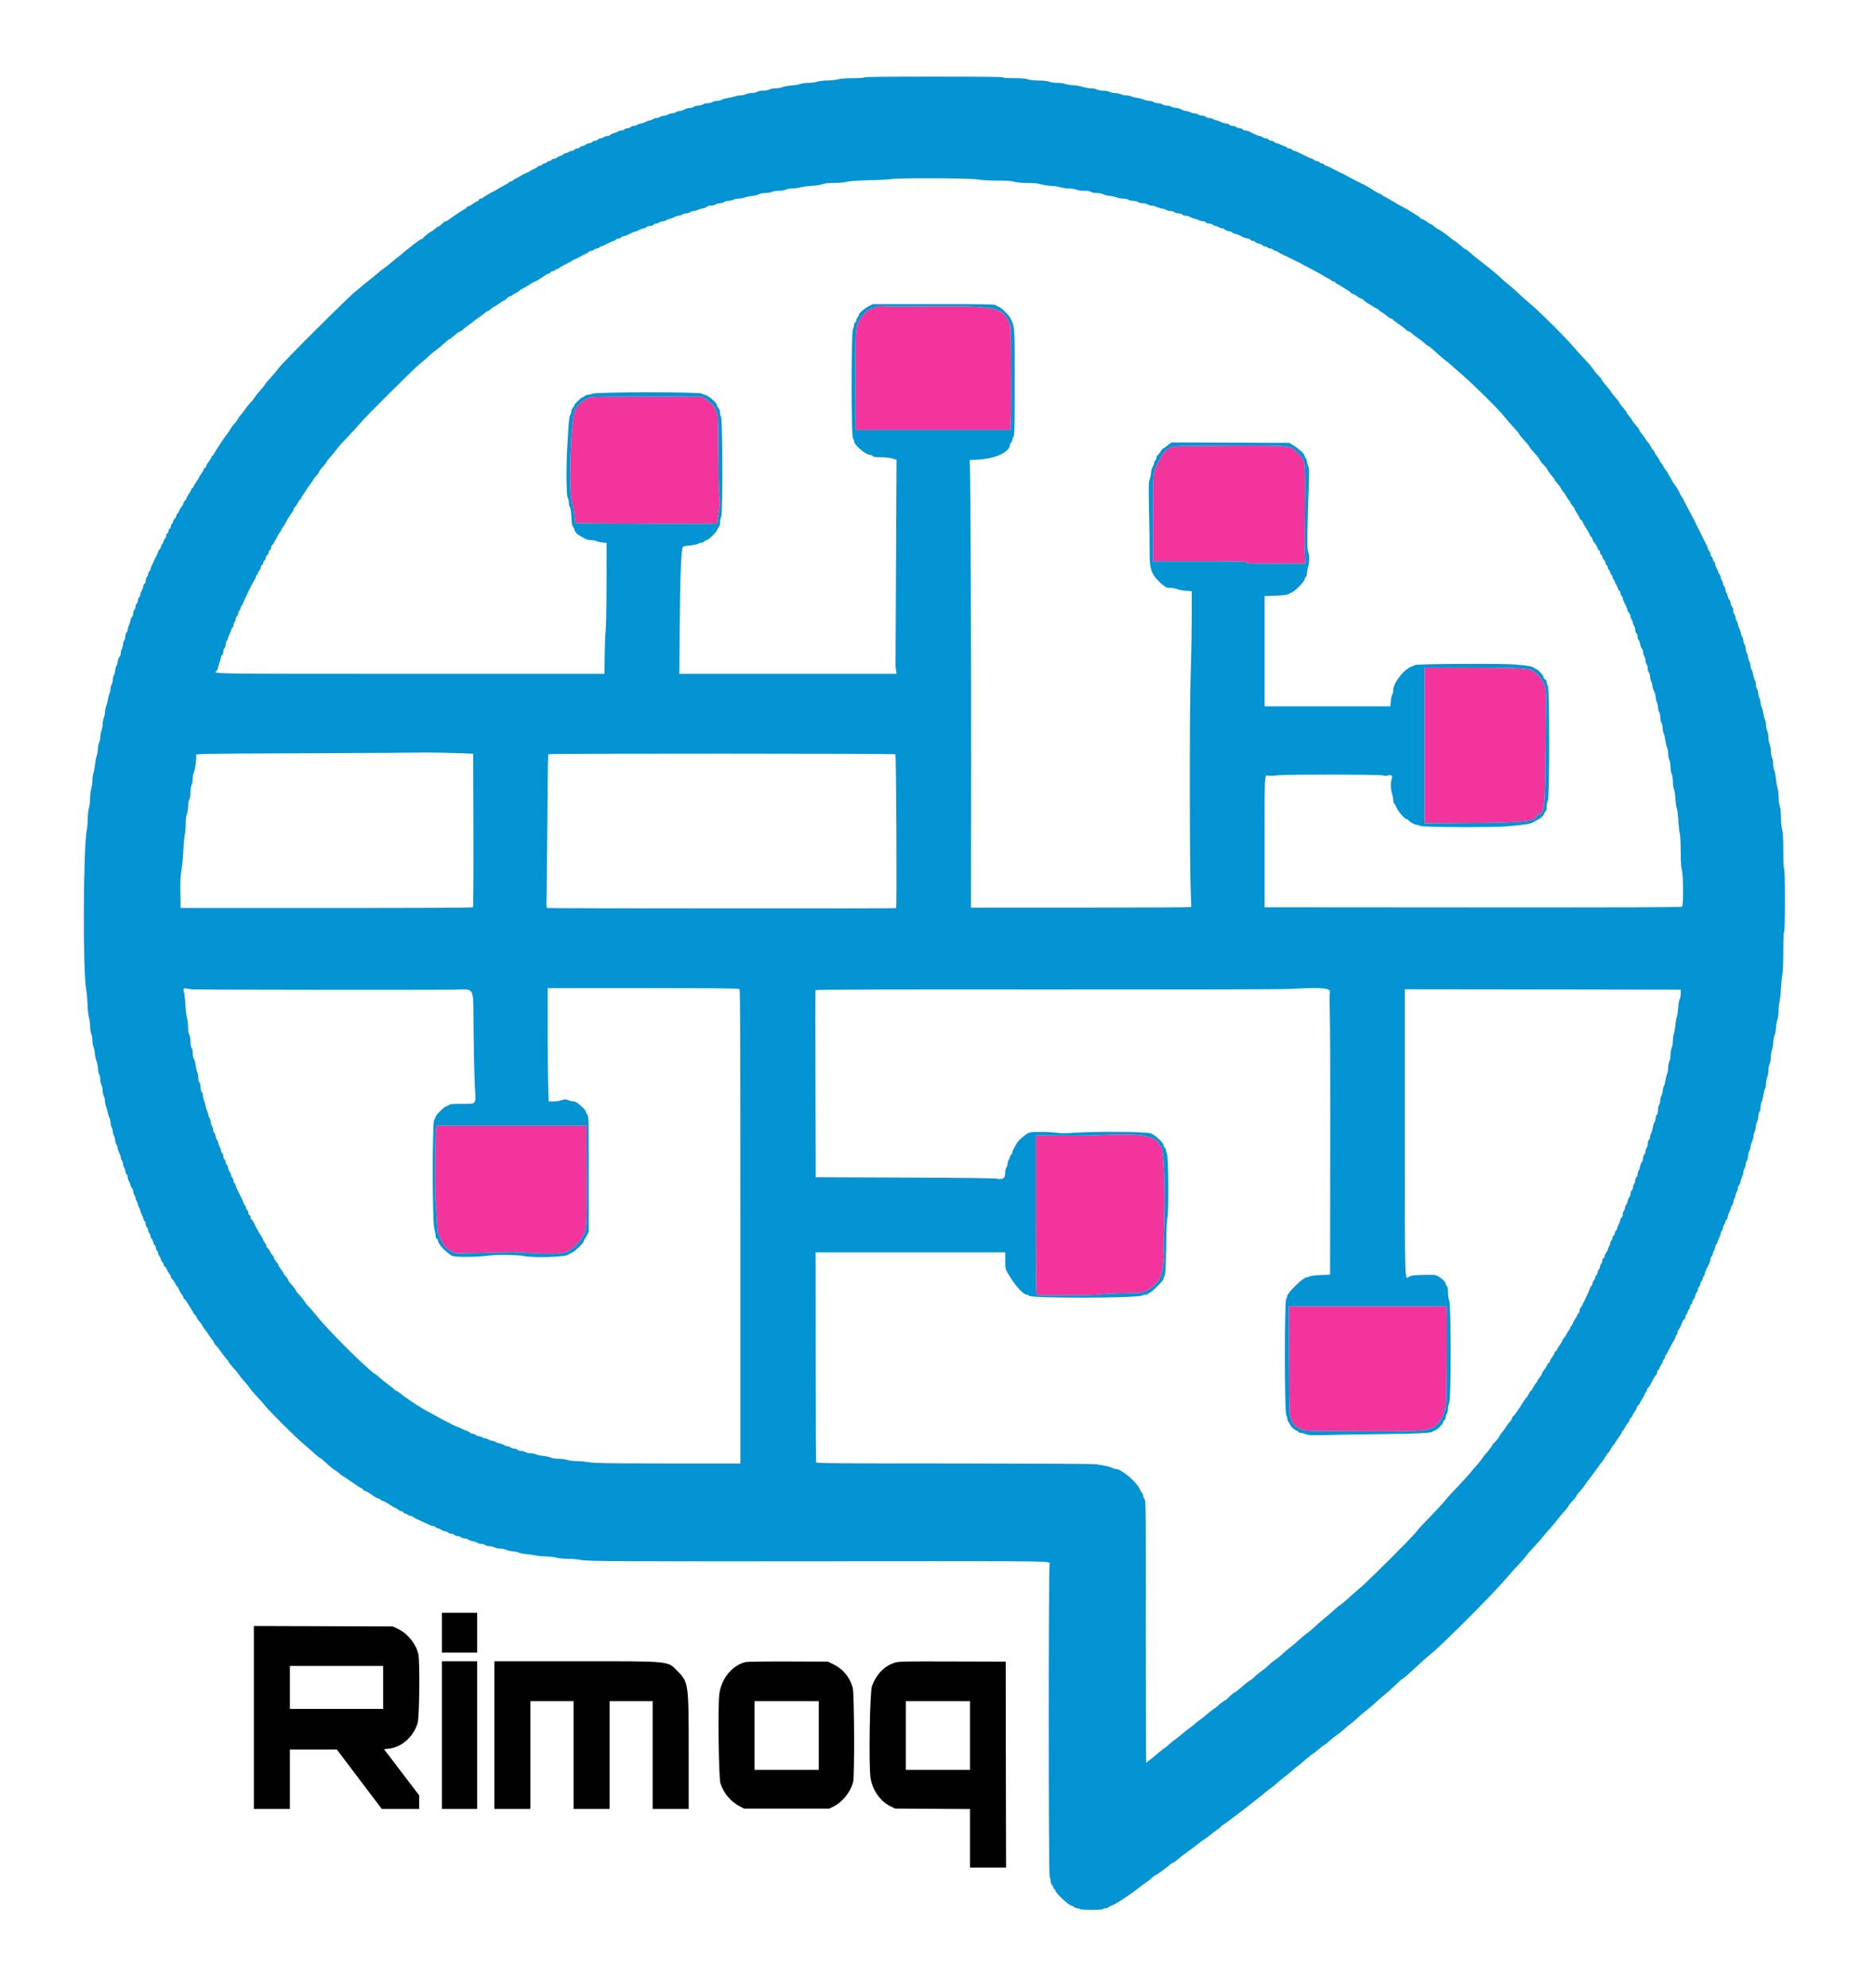 <?xml version="1.0" encoding="UTF-8"?>
<svg xmlns="http://www.w3.org/2000/svg" xmlns:xlink="http://www.w3.org/1999/xlink" width="100px" height="106px" viewBox="0 0 100 106" version="1.1">
<g id="surface1">
<path style=" stroke:none;fill-rule:evenodd;fill:rgb(0.392%,0.392%,0.392%);fill-opacity:1;" d="M 23.57 87.055 L 23.57 88.117 L 25.449 88.117 L 25.449 85.992 L 23.57 85.992 L 23.57 87.055 M 13.539 91.578 L 13.539 96.453 L 15.461 96.453 L 15.461 93.285 L 17.965 93.285 L 19.164 94.871 L 20.363 96.453 L 22.355 96.453 L 22.355 95.727 L 20.48 93.266 L 20.742 93.238 C 21.418 93.168 22.047 92.609 22.273 91.879 C 22.371 91.57 22.398 88.582 22.312 88.203 C 22.188 87.656 21.75 87.109 21.246 86.863 L 20.957 86.723 L 17.25 86.711 L 13.539 86.699 L 13.539 91.578 M 23.57 92.516 L 23.57 96.453 L 25.449 96.453 L 25.449 88.578 L 23.57 88.578 L 23.57 92.516 M 26.367 92.516 L 26.367 96.453 L 28.289 96.453 L 28.289 90.703 L 30.59 90.703 L 30.59 96.453 L 32.512 96.453 L 32.512 90.703 L 34.809 90.703 L 34.809 96.453 L 36.73 96.453 L 36.73 93.422 C 36.73 89.762 36.723 89.707 36.148 89.117 C 35.59 88.551 35.871 88.578 30.746 88.578 L 26.367 88.578 L 26.367 92.516 M 39.766 88.621 C 39.039 88.797 38.453 89.523 38.359 90.367 C 38.281 91.062 38.332 94.797 38.422 95.078 C 38.59 95.605 38.945 96.035 39.418 96.293 L 39.68 96.434 L 44.234 96.434 L 44.48 96.309 C 44.953 96.07 45.383 95.52 45.504 94.996 C 45.582 94.656 45.562 90.262 45.48 89.992 C 45.312 89.418 44.969 89 44.473 88.754 L 44.152 88.598 L 42.043 88.59 C 40.852 88.586 39.859 88.602 39.766 88.621 M 47.715 88.656 C 47.16 88.832 46.73 89.281 46.504 89.91 C 46.391 90.223 46.328 94.047 46.426 94.766 C 46.512 95.422 46.938 96.043 47.492 96.312 L 47.742 96.434 L 51.734 96.457 L 51.734 99.582 L 53.656 99.582 L 53.645 94.09 L 53.637 88.598 L 50.793 88.59 C 48.148 88.582 47.938 88.586 47.715 88.656 M 15.461 89.973 L 15.461 91.121 L 20.434 91.121 L 20.434 88.828 L 15.461 88.828 L 15.461 89.973 M 40.242 92.535 L 40.242 94.371 L 43.668 94.371 L 43.668 90.703 L 40.242 90.703 L 40.242 92.535 M 48.309 92.535 L 48.309 94.371 L 51.734 94.371 L 51.734 90.703 L 48.309 90.703 L 48.309 92.535 "/>
<path style=" stroke:none;fill-rule:evenodd;fill:rgb(95.294%,20.392%,61.176%);fill-opacity:1;" d="M 46.719 16.379 C 46.617 16.422 46.492 16.461 46.441 16.461 C 46.324 16.465 45.953 16.836 45.848 17.059 C 45.605 17.57 45.617 17.395 45.625 20.582 L 45.633 22.926 L 53.895 22.926 L 53.918 22.094 C 53.93 21.641 53.93 20.398 53.922 19.34 L 53.906 17.41 L 53.797 17.164 C 53.422 16.332 53.133 16.289 48.223 16.348 C 47.777 16.352 47.297 16.344 47.16 16.328 C 46.957 16.305 46.871 16.312 46.719 16.379 M 31.531 21.172 C 31.18 21.25 30.785 21.586 30.66 21.91 C 30.418 22.535 30.312 26.402 30.523 26.863 C 30.566 26.957 30.613 27.207 30.633 27.438 C 30.652 27.664 30.68 27.863 30.695 27.887 C 30.715 27.922 38.23 27.953 38.238 27.918 C 38.246 27.887 38.367 27.086 38.391 26.926 C 38.402 26.824 38.391 26.59 38.363 26.406 C 38.332 26.195 38.312 25.359 38.309 24.113 C 38.301 22.34 38.293 22.141 38.227 22.012 C 38.188 21.934 38.152 21.84 38.152 21.805 C 38.152 21.715 37.871 21.422 37.648 21.273 L 37.469 21.152 L 34.562 21.148 C 32.965 21.145 31.598 21.156 31.531 21.172 M 62.672 23.801 C 62.324 23.844 62.051 24.062 61.891 24.418 C 61.84 24.527 61.773 24.672 61.734 24.738 C 61.488 25.215 61.492 25.168 61.492 27.645 L 61.492 29.93 L 63.988 29.93 C 66.18 29.93 66.484 29.938 66.484 29.992 C 66.484 30.047 66.688 30.055 68.059 30.055 L 69.629 30.055 L 69.605 29.688 C 69.59 29.488 69.582 29.285 69.586 29.242 C 69.594 29.133 69.598 28.75 69.594 28.512 C 69.59 28.406 69.598 27.555 69.605 26.613 C 69.625 24.656 69.613 24.574 69.305 24.25 C 68.816 23.73 69.031 23.758 65.711 23.766 C 64.172 23.77 62.805 23.785 62.672 23.801 M 75.973 39.75 L 75.973 43.898 L 78.469 43.883 C 81.289 43.863 81.949 43.793 81.949 43.508 C 81.949 43.465 81.98 43.434 82.023 43.434 C 82.371 43.434 82.41 43.102 82.434 39.953 C 82.445 38.602 82.457 37.352 82.457 37.18 C 82.461 36.828 82.395 36.492 82.301 36.391 C 82.27 36.352 82.238 36.297 82.238 36.27 C 82.238 36.191 81.871 35.816 81.719 35.738 C 81.516 35.633 80.691 35.602 78.238 35.598 L 75.973 35.598 L 75.973 39.75 M 23.258 60.199 C 23.207 60.52 23.188 63.566 23.23 64.047 C 23.258 64.297 23.289 64.789 23.305 65.141 C 23.324 65.594 23.348 65.789 23.387 65.824 C 23.418 65.848 23.445 65.91 23.445 65.961 C 23.445 66.012 23.48 66.09 23.527 66.129 C 23.574 66.172 23.609 66.234 23.609 66.273 C 23.609 66.379 23.867 66.625 24.086 66.73 L 24.289 66.828 L 25.758 66.797 C 27.516 66.754 27.262 66.75 28.445 66.816 C 29.602 66.883 30.105 66.848 30.367 66.68 C 30.551 66.562 31.008 66.121 31.008 66.059 C 31.008 66.035 31.047 65.965 31.094 65.895 C 31.281 65.633 31.301 65.277 31.289 62.555 L 31.277 60.023 L 23.285 60.023 L 23.258 60.199 M 58.586 60.531 C 58.207 60.551 57.301 60.562 56.57 60.555 L 55.246 60.543 L 55.246 64.781 C 55.246 68.684 55.25 69.02 55.312 69.043 C 55.434 69.09 58.586 69.066 58.707 69.02 C 58.766 68.996 59.258 68.969 59.801 68.961 C 60.961 68.941 60.977 68.941 61.246 68.766 C 61.672 68.488 61.84 68.285 61.953 67.902 C 62.016 67.699 62.105 66.949 62.078 66.902 C 62.047 66.855 62.047 66.57 62.074 65.902 C 62.172 63.461 62.082 61.105 61.891 61.105 C 61.871 61.105 61.832 61.051 61.805 60.984 C 61.621 60.543 60.734 60.418 58.586 60.531 M 68.75 72.559 C 68.762 75.234 68.77 75.48 68.836 75.609 C 68.875 75.688 68.91 75.773 68.91 75.805 C 68.91 75.875 69.199 76.156 69.273 76.156 C 69.305 76.156 69.379 76.188 69.441 76.227 C 69.543 76.297 69.773 76.301 72.438 76.312 C 76.047 76.328 76.254 76.312 76.629 75.957 C 76.883 75.719 77.035 75.371 77.125 74.844 C 77.152 74.66 77.176 70.395 77.152 69.934 L 77.133 69.652 L 68.742 69.652 L 68.75 72.559 "/>
<path style=" stroke:none;fill-rule:evenodd;fill:rgb(1.569%,57.647%,82.745%);fill-opacity:1;" d="M 46.094 4.125 C 46.094 4.152 45.871 4.168 45.512 4.168 C 45.125 4.168 44.844 4.191 44.688 4.23 C 44.555 4.266 44.293 4.293 44.105 4.293 C 43.906 4.293 43.688 4.32 43.586 4.355 C 43.488 4.391 43.277 4.418 43.121 4.418 C 42.965 4.418 42.766 4.445 42.676 4.477 C 42.59 4.512 42.379 4.547 42.207 4.559 C 42.035 4.57 41.824 4.609 41.738 4.645 C 41.652 4.68 41.484 4.711 41.363 4.711 C 41.238 4.711 41.094 4.738 41.035 4.773 C 40.98 4.805 40.828 4.832 40.699 4.832 C 40.562 4.836 40.434 4.859 40.387 4.895 C 40.34 4.93 40.211 4.957 40.098 4.961 C 39.98 4.961 39.84 4.988 39.781 5.023 C 39.727 5.055 39.598 5.082 39.5 5.082 C 39.402 5.086 39.254 5.113 39.168 5.145 C 39.082 5.176 38.918 5.215 38.805 5.227 C 38.691 5.242 38.555 5.281 38.5 5.316 C 38.449 5.348 38.336 5.379 38.246 5.379 C 38.156 5.379 38.051 5.406 38.004 5.438 C 37.961 5.473 37.848 5.5 37.754 5.5 C 37.66 5.5 37.547 5.531 37.504 5.562 C 37.457 5.598 37.348 5.625 37.254 5.629 C 37.164 5.629 37.051 5.656 37.008 5.691 C 36.961 5.727 36.867 5.754 36.797 5.754 C 36.727 5.754 36.598 5.789 36.512 5.836 C 36.426 5.883 36.305 5.918 36.242 5.922 C 36.18 5.922 36.09 5.949 36.047 5.984 C 36 6.016 35.906 6.043 35.836 6.047 C 35.766 6.047 35.672 6.074 35.629 6.109 C 35.582 6.141 35.488 6.168 35.418 6.172 C 35.348 6.172 35.254 6.199 35.211 6.234 C 35.164 6.266 35.078 6.293 35.02 6.293 C 34.957 6.293 34.871 6.32 34.828 6.355 C 34.785 6.391 34.711 6.418 34.664 6.418 C 34.617 6.418 34.508 6.457 34.422 6.504 C 34.336 6.547 34.223 6.586 34.172 6.586 C 34.121 6.59 34.043 6.617 33.996 6.648 C 33.953 6.684 33.867 6.711 33.805 6.711 C 33.742 6.711 33.668 6.738 33.641 6.773 C 33.609 6.809 33.535 6.836 33.473 6.836 C 33.41 6.836 33.336 6.863 33.305 6.898 C 33.277 6.934 33.203 6.961 33.141 6.961 C 33.082 6.961 32.996 6.988 32.949 7.02 C 32.902 7.051 32.809 7.09 32.734 7.105 C 32.66 7.121 32.578 7.16 32.551 7.191 C 32.523 7.227 32.449 7.254 32.391 7.254 C 32.328 7.254 32.242 7.281 32.195 7.312 C 32.152 7.348 32.074 7.375 32.027 7.375 C 31.977 7.379 31.914 7.406 31.883 7.441 C 31.855 7.477 31.789 7.504 31.738 7.504 C 31.688 7.504 31.621 7.531 31.594 7.566 C 31.562 7.602 31.5 7.629 31.453 7.629 C 31.402 7.629 31.305 7.664 31.238 7.711 C 31.168 7.758 31.082 7.793 31.043 7.793 C 31.008 7.793 30.953 7.824 30.922 7.855 C 30.895 7.891 30.828 7.918 30.777 7.918 C 30.727 7.918 30.66 7.949 30.633 7.98 C 30.602 8.016 30.539 8.047 30.488 8.047 C 30.441 8.047 30.363 8.074 30.32 8.109 C 30.277 8.141 30.207 8.168 30.168 8.168 C 30.129 8.168 30.074 8.195 30.047 8.23 C 30.02 8.262 29.945 8.301 29.879 8.316 C 29.812 8.332 29.738 8.367 29.711 8.402 C 29.684 8.434 29.617 8.461 29.566 8.461 C 29.512 8.461 29.449 8.488 29.418 8.523 C 29.391 8.559 29.336 8.586 29.293 8.586 C 29.254 8.586 29.195 8.613 29.168 8.648 C 29.141 8.684 29.082 8.711 29.043 8.711 C 29.004 8.711 28.945 8.738 28.918 8.773 C 28.891 8.809 28.832 8.836 28.789 8.836 C 28.746 8.836 28.699 8.859 28.684 8.883 C 28.668 8.906 28.598 8.957 28.527 8.988 C 28.402 9.043 28.352 9.07 28.176 9.172 C 28.137 9.195 28.078 9.223 28.051 9.234 C 27.914 9.285 27.887 9.301 27.77 9.379 C 27.699 9.422 27.586 9.484 27.512 9.52 C 27.441 9.551 27.367 9.598 27.352 9.625 C 27.336 9.648 27.289 9.672 27.242 9.672 C 27.199 9.672 27.164 9.688 27.164 9.711 C 27.164 9.73 27.062 9.797 26.941 9.855 C 26.824 9.918 26.668 10.004 26.598 10.047 C 26.531 10.094 26.418 10.156 26.348 10.191 C 26.086 10.324 25.848 10.465 25.781 10.527 C 25.746 10.559 25.684 10.586 25.645 10.586 C 25.605 10.586 25.562 10.613 25.547 10.648 C 25.535 10.684 25.484 10.723 25.434 10.738 C 25.387 10.754 25.277 10.82 25.191 10.887 C 25.109 10.949 25.008 11.004 24.973 11.004 C 24.934 11.004 24.891 11.031 24.879 11.066 C 24.867 11.102 24.84 11.129 24.82 11.129 C 24.785 11.129 24.012 11.641 23.898 11.738 C 23.863 11.77 23.805 11.797 23.773 11.797 C 23.738 11.797 23.684 11.828 23.645 11.871 C 23.559 11.965 23.395 12.09 23.355 12.09 C 23.336 12.09 23.262 12.145 23.188 12.215 C 23.109 12.281 23.031 12.34 23.012 12.34 C 22.961 12.34 22.602 12.629 22.555 12.703 C 22.535 12.73 22.496 12.754 22.469 12.754 C 22.441 12.754 22.352 12.809 22.273 12.871 C 22.191 12.938 21.996 13.09 21.836 13.211 C 21.672 13.332 21.523 13.453 21.5 13.48 C 21.477 13.508 21.328 13.629 21.164 13.754 C 21.004 13.879 20.832 14.023 20.781 14.07 C 20.727 14.121 20.605 14.215 20.508 14.281 C 20.41 14.348 20.254 14.469 20.164 14.555 C 20.07 14.637 19.855 14.812 19.684 14.945 C 19.512 15.078 19.352 15.211 19.328 15.234 C 19.305 15.262 19.145 15.395 18.973 15.527 C 18.578 15.836 15.125 19.277 14.879 19.609 C 14.777 19.746 14.566 19.996 14.41 20.164 C 14.254 20.332 14.125 20.488 14.125 20.512 C 14.125 20.531 14.023 20.66 13.898 20.797 C 13.773 20.934 13.625 21.117 13.566 21.207 C 13.512 21.297 13.402 21.43 13.324 21.508 C 13.25 21.582 13.137 21.723 13.078 21.816 C 13.016 21.91 12.922 22.035 12.867 22.09 C 12.812 22.148 12.73 22.262 12.688 22.34 C 12.645 22.422 12.555 22.543 12.484 22.613 C 12.418 22.684 12.332 22.793 12.297 22.863 C 12.262 22.934 12.172 23.062 12.102 23.156 C 12.031 23.246 11.953 23.352 11.93 23.387 C 11.906 23.426 11.785 23.613 11.656 23.805 C 11.527 23.996 11.41 24.188 11.395 24.227 C 11.383 24.27 11.352 24.301 11.324 24.301 C 11.301 24.301 11.281 24.328 11.281 24.359 C 11.281 24.395 11.219 24.508 11.137 24.609 C 11.055 24.715 10.992 24.832 10.992 24.867 C 10.992 24.902 10.961 24.941 10.926 24.953 C 10.895 24.965 10.863 25 10.863 25.027 C 10.863 25.059 10.809 25.16 10.738 25.254 C 10.672 25.348 10.613 25.441 10.613 25.457 C 10.613 25.477 10.547 25.582 10.469 25.695 C 10.387 25.809 10.32 25.922 10.32 25.949 C 10.32 25.977 10.293 26.012 10.258 26.023 C 10.227 26.039 10.195 26.074 10.195 26.105 C 10.195 26.137 10.141 26.242 10.07 26.336 C 10.004 26.434 9.945 26.535 9.945 26.566 C 9.945 26.598 9.906 26.656 9.863 26.699 C 9.816 26.738 9.777 26.805 9.777 26.844 C 9.777 26.879 9.758 26.93 9.73 26.957 C 9.68 27.008 9.594 27.148 9.531 27.289 C 9.508 27.336 9.473 27.391 9.445 27.406 C 9.422 27.422 9.402 27.465 9.402 27.508 C 9.402 27.547 9.363 27.613 9.32 27.656 C 9.273 27.699 9.234 27.766 9.234 27.805 C 9.234 27.844 9.207 27.898 9.172 27.926 C 9.137 27.957 9.109 28.023 9.109 28.074 C 9.109 28.125 9.082 28.18 9.047 28.191 C 9.012 28.207 8.984 28.262 8.984 28.316 C 8.984 28.375 8.957 28.43 8.922 28.441 C 8.887 28.457 8.859 28.512 8.859 28.566 C 8.859 28.621 8.832 28.691 8.801 28.719 C 8.766 28.746 8.727 28.82 8.711 28.891 C 8.699 28.957 8.668 29.012 8.648 29.012 C 8.633 29.012 8.602 29.066 8.59 29.133 C 8.574 29.199 8.535 29.277 8.5 29.305 C 8.469 29.332 8.441 29.379 8.441 29.406 C 8.441 29.434 8.348 29.641 8.23 29.867 C 8.117 30.09 8.023 30.309 8.023 30.348 C 8.023 30.387 7.996 30.441 7.961 30.469 C 7.926 30.5 7.898 30.566 7.898 30.617 C 7.898 30.668 7.871 30.734 7.836 30.762 C 7.801 30.789 7.773 30.879 7.773 30.957 C 7.773 31.043 7.75 31.105 7.711 31.121 C 7.676 31.137 7.648 31.188 7.648 31.234 C 7.648 31.285 7.609 31.395 7.562 31.48 C 7.52 31.566 7.48 31.672 7.48 31.715 C 7.48 31.758 7.453 31.816 7.418 31.848 C 7.383 31.875 7.355 31.949 7.355 32.012 C 7.355 32.074 7.328 32.152 7.293 32.18 C 7.258 32.207 7.23 32.281 7.23 32.348 C 7.23 32.41 7.203 32.484 7.168 32.512 C 7.133 32.543 7.105 32.625 7.105 32.699 C 7.105 32.773 7.078 32.859 7.043 32.887 C 7.008 32.914 6.969 33.008 6.957 33.09 C 6.941 33.172 6.906 33.293 6.871 33.352 C 6.84 33.414 6.812 33.512 6.812 33.566 C 6.812 33.625 6.785 33.691 6.75 33.723 C 6.715 33.75 6.688 33.84 6.684 33.926 C 6.684 34.008 6.656 34.113 6.621 34.156 C 6.59 34.203 6.559 34.297 6.559 34.363 C 6.559 34.434 6.531 34.539 6.5 34.598 C 6.465 34.652 6.438 34.762 6.438 34.832 C 6.438 34.906 6.406 34.996 6.367 35.031 C 6.332 35.07 6.293 35.18 6.277 35.277 C 6.266 35.371 6.23 35.488 6.199 35.535 C 6.168 35.578 6.141 35.684 6.141 35.762 C 6.141 35.844 6.113 35.945 6.078 35.992 C 6.047 36.035 6.016 36.148 6.016 36.242 C 6.016 36.336 5.988 36.453 5.957 36.496 C 5.922 36.539 5.895 36.637 5.895 36.715 C 5.895 36.789 5.867 36.91 5.836 36.984 C 5.805 37.059 5.766 37.211 5.75 37.32 C 5.734 37.43 5.691 37.582 5.66 37.66 C 5.625 37.738 5.602 37.879 5.602 37.969 C 5.602 38.055 5.57 38.195 5.535 38.281 C 5.504 38.363 5.473 38.516 5.473 38.621 C 5.473 38.723 5.445 38.875 5.41 38.961 C 5.379 39.043 5.348 39.195 5.348 39.301 C 5.348 39.406 5.32 39.543 5.285 39.598 C 5.254 39.656 5.227 39.797 5.223 39.91 C 5.223 40.027 5.191 40.195 5.16 40.285 C 5.125 40.379 5.086 40.586 5.07 40.746 C 5.055 40.906 5.02 41.109 4.988 41.199 C 4.957 41.289 4.93 41.469 4.93 41.598 C 4.93 41.73 4.902 41.93 4.867 42.043 C 4.836 42.152 4.805 42.387 4.805 42.562 C 4.805 42.734 4.777 42.969 4.742 43.082 C 4.711 43.195 4.68 43.457 4.68 43.664 C 4.676 43.871 4.656 44.121 4.633 44.227 C 4.438 45.098 4.41 51.891 4.602 52.793 C 4.625 52.906 4.656 53.242 4.668 53.543 C 4.676 53.84 4.715 54.168 4.746 54.27 C 4.777 54.371 4.805 54.57 4.805 54.711 C 4.805 54.852 4.832 55.035 4.867 55.121 C 4.902 55.203 4.93 55.363 4.93 55.48 C 4.93 55.598 4.961 55.758 4.992 55.84 C 5.027 55.922 5.055 56.062 5.055 56.152 C 5.055 56.242 5.094 56.422 5.141 56.555 C 5.188 56.684 5.223 56.875 5.227 56.98 C 5.227 57.082 5.254 57.215 5.285 57.273 C 5.32 57.328 5.348 57.461 5.348 57.562 C 5.352 57.668 5.379 57.797 5.41 57.855 C 5.445 57.914 5.473 58.043 5.473 58.148 C 5.477 58.25 5.504 58.383 5.535 58.441 C 5.57 58.496 5.598 58.613 5.598 58.703 C 5.598 58.789 5.625 58.922 5.656 58.996 C 5.691 59.074 5.73 59.215 5.746 59.312 C 5.762 59.41 5.801 59.539 5.832 59.602 C 5.867 59.66 5.891 59.777 5.895 59.855 C 5.895 59.938 5.922 60.051 5.953 60.105 C 5.988 60.164 6.016 60.266 6.016 60.336 C 6.02 60.406 6.047 60.508 6.082 60.566 C 6.113 60.621 6.141 60.727 6.141 60.797 C 6.141 60.867 6.172 60.961 6.203 61.004 C 6.238 61.051 6.266 61.133 6.266 61.191 C 6.27 61.25 6.305 61.367 6.352 61.453 C 6.398 61.539 6.438 61.648 6.438 61.699 C 6.438 61.754 6.465 61.832 6.5 61.875 C 6.531 61.922 6.562 62.008 6.562 62.066 C 6.562 62.125 6.59 62.211 6.621 62.258 C 6.656 62.301 6.684 62.387 6.684 62.445 C 6.688 62.508 6.715 62.578 6.75 62.609 C 6.785 62.637 6.812 62.711 6.812 62.77 C 6.812 62.832 6.836 62.918 6.867 62.965 C 6.902 63.008 6.938 63.105 6.957 63.18 C 6.973 63.25 7.012 63.332 7.043 63.359 C 7.078 63.387 7.105 63.461 7.105 63.523 C 7.105 63.582 7.133 63.672 7.164 63.715 C 7.199 63.758 7.227 63.836 7.227 63.883 C 7.23 63.93 7.258 64.004 7.289 64.047 C 7.324 64.094 7.352 64.168 7.352 64.215 C 7.355 64.262 7.383 64.336 7.418 64.383 C 7.449 64.426 7.477 64.496 7.48 64.535 C 7.48 64.574 7.52 64.68 7.562 64.766 C 7.609 64.852 7.648 64.949 7.648 64.988 C 7.648 65.027 7.676 65.082 7.711 65.109 C 7.746 65.137 7.773 65.211 7.773 65.277 C 7.773 65.34 7.801 65.414 7.836 65.441 C 7.871 65.473 7.898 65.539 7.898 65.59 C 7.898 65.645 7.926 65.715 7.961 65.75 C 7.996 65.785 8.023 65.848 8.023 65.895 C 8.023 65.941 8.051 66.004 8.082 66.035 C 8.113 66.066 8.152 66.152 8.168 66.223 C 8.184 66.297 8.223 66.375 8.258 66.402 C 8.289 66.43 8.316 66.496 8.316 66.547 C 8.316 66.598 8.344 66.664 8.379 66.691 C 8.414 66.723 8.441 66.785 8.441 66.84 C 8.441 66.891 8.469 66.957 8.504 66.984 C 8.539 67.012 8.566 67.07 8.566 67.109 C 8.566 67.148 8.605 67.223 8.648 67.277 C 8.695 67.328 8.734 67.406 8.734 67.449 C 8.734 67.492 8.754 67.527 8.777 67.527 C 8.801 67.527 8.84 67.57 8.863 67.621 C 8.926 67.762 9.012 67.902 9.062 67.957 C 9.09 67.98 9.109 68.035 9.109 68.074 C 9.109 68.113 9.137 68.164 9.168 68.18 C 9.199 68.199 9.27 68.297 9.324 68.402 C 9.375 68.504 9.441 68.605 9.473 68.621 C 9.504 68.641 9.527 68.684 9.527 68.719 C 9.527 68.75 9.586 68.855 9.652 68.949 C 9.723 69.047 9.777 69.148 9.777 69.176 C 9.777 69.207 9.805 69.246 9.836 69.266 C 9.867 69.281 9.945 69.391 10.012 69.5 C 10.078 69.609 10.168 69.75 10.207 69.812 C 10.246 69.875 10.297 69.965 10.32 70.016 C 10.344 70.07 10.379 70.109 10.398 70.109 C 10.422 70.109 10.457 70.164 10.48 70.227 C 10.504 70.289 10.566 70.387 10.621 70.441 C 10.676 70.5 10.754 70.613 10.797 70.691 C 10.836 70.773 10.895 70.859 10.922 70.883 C 10.949 70.906 11.02 71 11.074 71.09 C 11.129 71.184 11.227 71.32 11.289 71.395 C 11.355 71.469 11.41 71.555 11.41 71.586 C 11.41 71.613 11.457 71.684 11.52 71.738 C 11.578 71.797 11.691 71.934 11.766 72.051 C 11.84 72.164 11.969 72.332 12.051 72.426 C 12.133 72.516 12.203 72.609 12.203 72.633 C 12.203 72.656 12.309 72.785 12.438 72.926 C 12.566 73.062 12.719 73.25 12.777 73.34 C 12.836 73.434 12.969 73.594 13.07 73.703 C 13.172 73.809 13.293 73.957 13.34 74.035 C 13.387 74.113 13.543 74.297 13.688 74.445 C 13.832 74.594 14.023 74.812 14.117 74.93 C 14.344 75.223 15.742 76.613 16.152 76.957 C 16.336 77.113 16.609 77.352 16.758 77.488 C 16.906 77.625 17.047 77.738 17.07 77.738 C 17.094 77.738 17.207 77.828 17.32 77.938 C 17.535 78.145 17.859 78.406 17.898 78.406 C 17.91 78.406 17.984 78.465 18.066 78.535 C 18.148 78.609 18.25 78.688 18.297 78.715 C 18.344 78.738 18.516 78.855 18.684 78.969 C 19.16 79.297 19.199 79.324 19.273 79.348 C 19.312 79.363 19.352 79.398 19.363 79.43 C 19.379 79.465 19.414 79.488 19.449 79.488 C 19.484 79.488 19.602 79.551 19.711 79.621 C 19.824 79.695 19.965 79.789 20.027 79.832 C 20.086 79.871 20.164 79.906 20.199 79.906 C 20.23 79.906 20.281 79.934 20.309 79.969 C 20.336 80.004 20.387 80.031 20.418 80.031 C 20.445 80.031 20.555 80.082 20.652 80.145 C 20.75 80.211 20.871 80.285 20.914 80.312 C 20.961 80.344 21.059 80.395 21.133 80.426 C 21.203 80.461 21.277 80.508 21.289 80.531 C 21.305 80.555 21.355 80.574 21.398 80.574 C 21.445 80.574 21.492 80.602 21.508 80.637 C 21.52 80.672 21.562 80.699 21.605 80.699 C 21.648 80.699 21.711 80.727 21.746 80.762 C 21.781 80.797 21.844 80.824 21.891 80.824 C 21.938 80.824 21.988 80.844 22 80.863 C 22.023 80.902 22.27 81.023 22.648 81.191 C 22.73 81.223 22.844 81.277 22.906 81.309 C 22.969 81.34 23.055 81.367 23.102 81.367 C 23.145 81.367 23.207 81.395 23.234 81.43 C 23.262 81.461 23.316 81.492 23.355 81.492 C 23.391 81.492 23.48 81.527 23.547 81.574 C 23.617 81.621 23.715 81.656 23.762 81.656 C 23.812 81.656 23.875 81.684 23.902 81.719 C 23.934 81.754 24.008 81.781 24.07 81.781 C 24.133 81.781 24.207 81.809 24.238 81.844 C 24.266 81.879 24.34 81.906 24.402 81.906 C 24.465 81.906 24.551 81.934 24.594 81.969 C 24.641 82.004 24.723 82.031 24.781 82.031 C 24.84 82.031 24.926 82.059 24.973 82.09 C 25.02 82.125 25.129 82.164 25.223 82.18 C 25.312 82.195 25.422 82.234 25.469 82.266 C 25.516 82.297 25.609 82.324 25.68 82.324 C 25.746 82.324 25.84 82.355 25.887 82.387 C 25.93 82.422 26.043 82.449 26.137 82.449 C 26.23 82.449 26.344 82.48 26.387 82.512 C 26.434 82.547 26.559 82.574 26.68 82.574 C 26.797 82.574 26.93 82.598 26.977 82.629 C 27.02 82.66 27.176 82.699 27.32 82.715 C 27.465 82.727 27.625 82.762 27.672 82.789 C 27.723 82.812 27.914 82.852 28.102 82.867 C 28.285 82.887 28.523 82.922 28.625 82.945 C 28.73 82.969 28.953 82.988 29.125 82.988 C 29.301 82.992 29.543 83.02 29.668 83.055 C 29.797 83.086 30.078 83.117 30.297 83.117 C 30.516 83.117 30.824 83.145 30.984 83.176 C 31.352 83.254 32.84 83.258 46.105 83.246 C 56.492 83.238 56.016 83.23 55.977 83.402 C 55.918 83.676 55.918 99.883 55.98 100.051 C 56.012 100.141 56.039 100.27 56.039 100.332 C 56.039 100.395 56.066 100.469 56.098 100.496 C 56.129 100.52 56.168 100.59 56.18 100.645 C 56.195 100.703 56.227 100.746 56.25 100.746 C 56.27 100.746 56.289 100.773 56.289 100.805 C 56.289 100.934 57.035 101.625 57.172 101.625 C 57.207 101.625 57.262 101.652 57.293 101.688 C 57.32 101.719 57.398 101.75 57.465 101.75 C 57.531 101.75 57.586 101.766 57.586 101.789 C 57.586 101.816 57.82 101.832 58.211 101.832 C 58.602 101.832 58.84 101.816 58.84 101.789 C 58.84 101.766 58.891 101.75 58.957 101.75 C 59.023 101.75 59.102 101.719 59.129 101.688 C 59.16 101.652 59.207 101.625 59.238 101.625 C 59.367 101.625 60.398 100.949 60.844 100.574 C 60.902 100.527 61.023 100.441 61.113 100.383 C 61.203 100.324 61.344 100.215 61.422 100.137 C 61.504 100.062 61.586 99.996 61.605 99.996 C 61.648 99.996 62.125 99.656 62.355 99.461 C 62.438 99.387 62.52 99.332 62.535 99.332 C 62.566 99.332 62.848 99.125 62.977 99.008 C 63.012 98.977 63.207 98.828 63.414 98.68 C 63.621 98.531 63.848 98.359 63.914 98.301 C 63.984 98.242 64.117 98.148 64.207 98.09 C 64.301 98.031 64.445 97.926 64.527 97.855 C 64.609 97.785 64.785 97.652 64.914 97.562 C 65.043 97.473 65.148 97.383 65.148 97.363 C 65.148 97.344 65.168 97.328 65.191 97.328 C 65.242 97.328 67.242 95.793 67.492 95.562 C 67.547 95.508 67.672 95.414 67.762 95.352 C 67.852 95.289 68.004 95.172 68.094 95.086 C 68.184 95.004 68.387 94.836 68.539 94.715 C 68.695 94.598 68.855 94.465 68.898 94.426 C 68.938 94.383 69.094 94.258 69.242 94.141 C 69.395 94.027 69.566 93.883 69.629 93.82 C 69.691 93.754 69.762 93.703 69.785 93.703 C 69.809 93.703 69.828 93.684 69.828 93.664 C 69.828 93.641 69.883 93.594 69.949 93.559 C 70.02 93.523 70.184 93.398 70.316 93.281 C 70.449 93.164 70.59 93.059 70.629 93.043 C 70.668 93.027 70.785 92.934 70.895 92.836 C 71 92.734 71.18 92.59 71.297 92.512 C 71.414 92.434 71.586 92.297 71.68 92.207 C 71.777 92.113 71.93 91.988 72.023 91.922 C 72.113 91.855 72.285 91.711 72.398 91.602 C 72.512 91.488 72.75 91.293 72.922 91.16 C 73.094 91.027 73.289 90.859 73.359 90.785 C 73.43 90.711 73.617 90.547 73.777 90.418 C 73.938 90.293 74.215 90.047 74.395 89.871 C 74.574 89.699 74.754 89.539 74.793 89.52 C 74.895 89.465 75.086 89.297 75.617 88.801 C 75.871 88.562 76.141 88.324 76.219 88.266 C 76.727 87.895 79.617 85.008 80.316 84.176 C 80.488 83.973 80.766 83.664 80.934 83.488 C 81.098 83.316 81.305 83.082 81.391 82.965 C 81.48 82.848 81.656 82.645 81.785 82.508 C 82.055 82.223 82.266 81.98 82.402 81.805 C 82.453 81.734 82.578 81.594 82.676 81.492 C 82.773 81.387 82.949 81.176 83.07 81.016 C 83.195 80.859 83.324 80.699 83.363 80.66 C 83.531 80.484 83.66 80.32 83.66 80.285 C 83.66 80.266 83.754 80.148 83.871 80.027 C 83.984 79.906 84.078 79.789 84.078 79.762 C 84.078 79.738 84.156 79.633 84.25 79.531 C 84.344 79.43 84.473 79.266 84.535 79.172 C 84.598 79.074 84.699 78.934 84.762 78.859 C 84.824 78.781 85 78.551 85.145 78.344 C 85.293 78.137 85.438 77.938 85.473 77.898 C 85.504 77.863 85.582 77.746 85.645 77.641 C 85.707 77.535 85.773 77.445 85.789 77.445 C 85.805 77.445 85.859 77.363 85.91 77.262 C 85.961 77.16 86.02 77.07 86.035 77.066 C 86.055 77.059 86.113 76.977 86.168 76.883 C 86.223 76.793 86.32 76.648 86.383 76.566 C 86.449 76.48 86.504 76.383 86.504 76.348 C 86.504 76.309 86.523 76.281 86.547 76.281 C 86.57 76.281 86.617 76.215 86.648 76.137 C 86.684 76.059 86.758 75.941 86.816 75.879 C 86.871 75.82 86.922 75.734 86.922 75.691 C 86.922 75.648 86.938 75.613 86.965 75.613 C 86.988 75.613 87.023 75.57 87.043 75.52 C 87.062 75.469 87.129 75.355 87.188 75.266 C 87.246 75.18 87.297 75.086 87.297 75.055 C 87.297 75.023 87.332 74.965 87.379 74.926 C 87.426 74.883 87.465 74.832 87.465 74.809 C 87.465 74.789 87.52 74.688 87.59 74.586 C 87.656 74.484 87.715 74.375 87.715 74.344 C 87.715 74.312 87.742 74.266 87.777 74.238 C 87.812 74.207 87.84 74.152 87.84 74.109 C 87.84 74.066 87.863 74.02 87.895 74 C 87.926 73.98 87.988 73.891 88.035 73.801 C 88.23 73.422 88.281 73.34 88.332 73.309 C 88.359 73.289 88.383 73.227 88.383 73.172 C 88.383 73.113 88.41 73.059 88.445 73.043 C 88.48 73.031 88.508 72.988 88.508 72.945 C 88.508 72.906 88.547 72.832 88.59 72.777 C 88.637 72.727 88.676 72.648 88.676 72.609 C 88.676 72.57 88.703 72.516 88.738 72.488 C 88.773 72.457 88.801 72.402 88.801 72.359 C 88.801 72.316 88.816 72.273 88.84 72.262 C 88.859 72.246 88.965 72.059 89.074 71.84 C 89.184 71.621 89.289 71.434 89.309 71.422 C 89.328 71.41 89.344 71.363 89.344 71.324 C 89.344 71.281 89.371 71.223 89.406 71.195 C 89.441 71.168 89.469 71.098 89.469 71.047 C 89.469 70.992 89.488 70.938 89.508 70.926 C 89.551 70.898 89.695 70.602 89.738 70.457 C 89.754 70.41 89.793 70.359 89.824 70.344 C 89.859 70.332 89.887 70.277 89.887 70.223 C 89.887 70.168 89.914 70.098 89.949 70.07 C 89.984 70.039 90.012 69.984 90.012 69.945 C 90.012 69.902 90.039 69.848 90.074 69.82 C 90.109 69.789 90.137 69.723 90.137 69.668 C 90.137 69.613 90.168 69.555 90.199 69.543 C 90.234 69.527 90.262 69.477 90.262 69.422 C 90.262 69.371 90.289 69.305 90.324 69.277 C 90.359 69.25 90.398 69.164 90.414 69.086 C 90.426 69.012 90.465 68.926 90.496 68.898 C 90.531 68.871 90.555 68.809 90.555 68.758 C 90.555 68.703 90.586 68.641 90.617 68.609 C 90.652 68.582 90.68 68.516 90.68 68.465 C 90.68 68.414 90.711 68.348 90.742 68.32 C 90.777 68.289 90.805 68.234 90.805 68.195 C 90.805 68.156 90.836 68.09 90.867 68.047 C 90.902 68 90.93 67.93 90.93 67.891 C 90.93 67.848 90.973 67.734 91.023 67.641 C 91.207 67.285 91.223 67.242 91.223 67.141 C 91.223 67.082 91.254 67.012 91.285 66.984 C 91.32 66.957 91.352 66.895 91.352 66.844 C 91.352 66.797 91.379 66.719 91.414 66.676 C 91.449 66.629 91.477 66.551 91.477 66.5 C 91.477 66.449 91.504 66.379 91.539 66.344 C 91.574 66.309 91.602 66.258 91.602 66.227 C 91.602 66.195 91.637 66.094 91.684 66.004 C 91.73 65.914 91.77 65.809 91.77 65.766 C 91.77 65.723 91.797 65.66 91.832 65.625 C 91.863 65.59 91.895 65.52 91.895 65.469 C 91.895 65.422 91.922 65.344 91.957 65.301 C 91.992 65.254 92.02 65.188 92.02 65.148 C 92.02 65.109 92.047 65.055 92.082 65.027 C 92.117 64.996 92.145 64.934 92.145 64.883 C 92.145 64.836 92.18 64.727 92.227 64.641 C 92.273 64.555 92.312 64.449 92.312 64.406 C 92.312 64.363 92.34 64.305 92.375 64.273 C 92.406 64.246 92.438 64.172 92.438 64.113 C 92.438 64.051 92.465 63.965 92.496 63.918 C 92.531 63.875 92.559 63.789 92.562 63.734 C 92.562 63.676 92.594 63.594 92.625 63.547 C 92.66 63.504 92.688 63.418 92.688 63.355 C 92.688 63.293 92.715 63.219 92.75 63.191 C 92.781 63.164 92.82 63.074 92.836 62.988 C 92.848 62.906 92.887 62.789 92.918 62.727 C 92.953 62.664 92.98 62.562 92.98 62.496 C 92.98 62.434 93.012 62.344 93.043 62.297 C 93.078 62.254 93.105 62.16 93.105 62.09 C 93.105 62.02 93.137 61.926 93.168 61.883 C 93.203 61.836 93.23 61.723 93.23 61.629 C 93.23 61.539 93.262 61.426 93.293 61.379 C 93.328 61.336 93.355 61.242 93.355 61.172 C 93.359 61.102 93.395 60.969 93.438 60.879 C 93.484 60.785 93.52 60.652 93.52 60.582 C 93.523 60.508 93.551 60.395 93.586 60.332 C 93.621 60.266 93.648 60.145 93.648 60.066 C 93.648 59.984 93.68 59.871 93.711 59.816 C 93.742 59.758 93.77 59.637 93.773 59.543 C 93.773 59.449 93.801 59.336 93.836 59.293 C 93.867 59.246 93.898 59.129 93.898 59.031 C 93.898 58.934 93.926 58.801 93.957 58.738 C 93.988 58.68 94.027 58.523 94.047 58.398 C 94.062 58.273 94.102 58.117 94.133 58.055 C 94.164 57.996 94.191 57.859 94.191 57.758 C 94.191 57.656 94.219 57.508 94.254 57.426 C 94.289 57.344 94.316 57.176 94.316 57.055 C 94.32 56.934 94.348 56.789 94.379 56.73 C 94.414 56.672 94.441 56.52 94.441 56.387 C 94.441 56.258 94.469 56.078 94.5 55.992 C 94.535 55.906 94.57 55.699 94.578 55.531 C 94.59 55.367 94.621 55.203 94.648 55.172 C 94.676 55.141 94.707 54.973 94.719 54.805 C 94.73 54.637 94.77 54.43 94.801 54.344 C 94.832 54.258 94.859 54.051 94.859 53.883 C 94.859 53.719 94.879 53.516 94.906 53.438 C 94.93 53.355 94.969 53.027 94.984 52.707 C 95.004 52.387 95.039 52.039 95.062 51.938 C 95.086 51.832 95.109 51.285 95.109 50.719 C 95.109 50.059 95.125 49.688 95.152 49.688 C 95.18 49.688 95.195 49.094 95.195 47.996 C 95.195 46.902 95.18 46.309 95.152 46.309 C 95.125 46.309 95.109 45.973 95.109 45.383 C 95.109 44.699 95.094 44.395 95.047 44.227 C 95.012 44.098 94.984 43.812 94.984 43.574 C 94.984 43.309 94.961 43.086 94.922 42.977 C 94.887 42.879 94.859 42.66 94.859 42.492 C 94.859 42.324 94.832 42.105 94.801 42.008 C 94.77 41.91 94.734 41.695 94.719 41.531 C 94.703 41.371 94.664 41.168 94.629 41.086 C 94.598 41.004 94.566 40.836 94.566 40.715 C 94.566 40.594 94.539 40.449 94.504 40.391 C 94.473 40.332 94.445 40.18 94.445 40.051 C 94.441 39.922 94.414 39.75 94.379 39.668 C 94.344 39.586 94.316 39.434 94.316 39.328 C 94.316 39.223 94.289 39.07 94.254 38.988 C 94.219 38.906 94.191 38.762 94.191 38.668 C 94.191 38.57 94.164 38.445 94.137 38.387 C 94.105 38.328 94.066 38.18 94.051 38.059 C 94.031 37.934 93.992 37.781 93.961 37.719 C 93.926 37.656 93.898 37.539 93.898 37.465 C 93.898 37.391 93.867 37.281 93.836 37.223 C 93.805 37.164 93.777 37.051 93.773 36.969 C 93.773 36.891 93.746 36.785 93.711 36.742 C 93.68 36.695 93.648 36.59 93.648 36.504 C 93.648 36.414 93.621 36.305 93.59 36.254 C 93.559 36.203 93.52 36.078 93.504 35.977 C 93.492 35.879 93.449 35.754 93.418 35.707 C 93.383 35.66 93.355 35.555 93.355 35.473 C 93.355 35.391 93.324 35.289 93.293 35.246 C 93.258 35.199 93.23 35.105 93.23 35.035 C 93.23 34.965 93.203 34.867 93.168 34.824 C 93.137 34.777 93.105 34.676 93.105 34.594 C 93.105 34.512 93.078 34.41 93.043 34.363 C 93.012 34.32 92.98 34.227 92.98 34.16 C 92.977 34.09 92.949 33.996 92.914 33.953 C 92.883 33.91 92.855 33.832 92.855 33.785 C 92.855 33.738 92.816 33.625 92.77 33.535 C 92.727 33.445 92.688 33.332 92.688 33.281 C 92.688 33.234 92.66 33.16 92.625 33.113 C 92.594 33.07 92.562 32.984 92.562 32.926 C 92.562 32.863 92.535 32.793 92.5 32.762 C 92.465 32.734 92.438 32.645 92.438 32.555 C 92.438 32.469 92.41 32.375 92.379 32.352 C 92.348 32.324 92.309 32.227 92.293 32.137 C 92.281 32.047 92.25 31.973 92.23 31.973 C 92.211 31.973 92.176 31.887 92.148 31.785 C 92.121 31.684 92.082 31.59 92.059 31.574 C 92.039 31.562 92.02 31.496 92.02 31.434 C 92.02 31.367 91.988 31.289 91.957 31.262 C 91.922 31.234 91.895 31.168 91.895 31.121 C 91.895 31.07 91.867 30.992 91.832 30.945 C 91.797 30.902 91.77 30.824 91.77 30.777 C 91.77 30.727 91.738 30.656 91.703 30.621 C 91.672 30.586 91.641 30.535 91.641 30.504 C 91.641 30.473 91.605 30.387 91.559 30.312 C 91.512 30.238 91.477 30.129 91.477 30.07 C 91.477 30.016 91.445 29.957 91.414 29.945 C 91.379 29.93 91.352 29.875 91.352 29.824 C 91.352 29.773 91.32 29.707 91.285 29.68 C 91.254 29.648 91.223 29.586 91.223 29.531 C 91.223 29.48 91.195 29.414 91.16 29.387 C 91.129 29.359 91.098 29.309 91.098 29.273 C 91.098 29.223 91.012 29.035 90.883 28.805 C 90.863 28.77 90.836 28.711 90.824 28.68 C 90.812 28.645 90.785 28.586 90.766 28.555 C 90.742 28.52 90.652 28.332 90.555 28.137 C 90.461 27.941 90.367 27.754 90.348 27.719 C 90.328 27.684 90.199 27.445 90.066 27.188 C 89.746 26.562 89.691 26.465 89.641 26.414 C 89.613 26.387 89.594 26.348 89.594 26.316 C 89.594 26.27 89.359 25.883 89.262 25.773 C 89.238 25.742 89.199 25.68 89.176 25.625 C 89.152 25.574 89.098 25.473 89.051 25.406 C 89.008 25.336 88.953 25.242 88.93 25.191 C 88.906 25.141 88.875 25.094 88.855 25.086 C 88.836 25.078 88.773 24.984 88.719 24.875 C 88.66 24.766 88.602 24.676 88.586 24.676 C 88.57 24.676 88.543 24.633 88.527 24.582 C 88.512 24.531 88.445 24.422 88.383 24.344 C 88.32 24.262 88.254 24.156 88.238 24.102 C 88.223 24.051 88.195 24.008 88.176 24.008 C 88.156 24.008 88.098 23.926 88.047 23.82 C 88 23.719 87.934 23.621 87.906 23.602 C 87.879 23.586 87.816 23.508 87.773 23.426 C 87.73 23.344 87.633 23.211 87.559 23.125 C 87.484 23.039 87.422 22.949 87.422 22.922 C 87.422 22.898 87.402 22.859 87.379 22.832 C 87.355 22.801 87.27 22.703 87.191 22.613 C 87.109 22.52 87.047 22.426 87.043 22.406 C 87.043 22.383 86.977 22.289 86.898 22.203 C 86.82 22.113 86.754 22.02 86.754 21.992 C 86.754 21.969 86.668 21.852 86.566 21.738 C 86.461 21.621 86.379 21.512 86.379 21.488 C 86.379 21.465 86.273 21.328 86.148 21.184 C 86.02 21.039 85.918 20.906 85.918 20.887 C 85.918 20.871 85.805 20.727 85.668 20.566 C 85.527 20.41 85.414 20.258 85.414 20.234 C 85.414 20.207 85.348 20.121 85.266 20.047 C 85.188 19.969 85.051 19.805 84.969 19.684 C 84.887 19.559 84.695 19.336 84.543 19.18 C 84.391 19.027 84.121 18.73 83.945 18.523 C 83.457 17.945 81.992 16.5 81.508 16.109 C 81.395 16.02 81.188 15.832 81.051 15.699 C 80.914 15.562 80.672 15.352 80.52 15.23 C 80.363 15.105 80.121 14.895 79.977 14.758 C 79.832 14.621 79.594 14.422 79.453 14.312 C 78.734 13.75 78.527 13.586 78.375 13.445 C 78.281 13.363 78.188 13.297 78.164 13.297 C 78.141 13.297 78.043 13.219 77.941 13.129 C 77.844 13.035 77.684 12.91 77.586 12.852 C 77.492 12.789 77.367 12.699 77.309 12.645 C 77.164 12.516 76.805 12.262 76.691 12.215 C 76.641 12.191 76.543 12.125 76.48 12.066 C 76.418 12.008 76.332 11.949 76.285 11.938 C 76.238 11.922 76.133 11.855 76.051 11.789 C 75.965 11.727 75.867 11.672 75.828 11.672 C 75.793 11.672 75.762 11.652 75.762 11.633 C 75.762 11.613 75.656 11.531 75.527 11.457 C 75.398 11.379 75.246 11.285 75.184 11.246 C 75.121 11.203 75.035 11.152 74.988 11.129 C 74.945 11.105 74.879 11.07 74.844 11.051 C 74.809 11.027 74.754 11 74.719 10.984 C 74.684 10.973 74.598 10.926 74.531 10.879 C 74.461 10.832 74.348 10.766 74.277 10.73 C 74.211 10.695 74.098 10.633 74.027 10.586 C 73.961 10.543 73.863 10.488 73.812 10.465 C 73.762 10.445 73.711 10.406 73.695 10.383 C 73.68 10.355 73.641 10.336 73.609 10.336 C 73.578 10.336 73.473 10.285 73.371 10.219 C 73.176 10.086 72.77 9.852 72.672 9.812 C 72.637 9.801 72.578 9.773 72.547 9.75 C 72.512 9.73 72.453 9.699 72.418 9.688 C 72.387 9.676 72.328 9.648 72.293 9.625 C 72.258 9.602 72.176 9.559 72.105 9.523 C 71.984 9.465 71.922 9.43 71.762 9.336 C 71.723 9.312 71.664 9.285 71.637 9.273 C 71.605 9.262 71.559 9.242 71.531 9.23 C 71.504 9.219 71.32 9.125 71.129 9.023 C 70.938 8.922 70.758 8.836 70.727 8.836 C 70.699 8.836 70.652 8.809 70.621 8.773 C 70.594 8.738 70.539 8.711 70.496 8.711 C 70.457 8.711 70.402 8.684 70.371 8.648 C 70.344 8.613 70.277 8.586 70.227 8.586 C 70.176 8.586 70.109 8.559 70.078 8.523 C 70.051 8.488 70 8.461 69.969 8.461 C 69.922 8.461 69.711 8.363 69.195 8.102 C 69.133 8.07 69.059 8.043 69.023 8.043 C 68.988 8.043 68.938 8.016 68.91 7.98 C 68.879 7.949 68.816 7.918 68.762 7.918 C 68.711 7.918 68.645 7.891 68.617 7.855 C 68.59 7.824 68.539 7.793 68.508 7.793 C 68.477 7.793 68.379 7.758 68.293 7.711 C 68.207 7.664 68.105 7.629 68.07 7.629 C 68.031 7.629 67.977 7.602 67.949 7.566 C 67.918 7.531 67.855 7.504 67.801 7.504 C 67.75 7.504 67.684 7.477 67.656 7.441 C 67.629 7.406 67.562 7.379 67.512 7.379 C 67.461 7.379 67.383 7.352 67.34 7.316 C 67.297 7.281 67.227 7.254 67.188 7.254 C 67.121 7.254 66.926 7.168 66.645 7.02 C 66.586 6.988 66.488 6.961 66.434 6.961 C 66.375 6.961 66.305 6.934 66.277 6.898 C 66.246 6.863 66.176 6.836 66.113 6.836 C 66.055 6.832 65.969 6.805 65.926 6.773 C 65.879 6.738 65.793 6.711 65.73 6.711 C 65.668 6.711 65.594 6.684 65.566 6.648 C 65.539 6.613 65.461 6.586 65.395 6.586 C 65.328 6.586 65.203 6.547 65.117 6.504 C 65.031 6.457 64.922 6.418 64.879 6.418 C 64.832 6.418 64.758 6.391 64.711 6.355 C 64.668 6.32 64.57 6.293 64.496 6.293 C 64.426 6.293 64.34 6.266 64.312 6.23 C 64.285 6.195 64.199 6.168 64.129 6.168 C 64.055 6.168 63.957 6.141 63.914 6.109 C 63.867 6.074 63.777 6.047 63.707 6.043 C 63.637 6.043 63.535 6.016 63.477 5.98 C 63.418 5.949 63.324 5.922 63.266 5.922 C 63.211 5.918 63.094 5.883 63.008 5.836 C 62.922 5.789 62.789 5.75 62.715 5.75 C 62.641 5.75 62.531 5.723 62.473 5.691 C 62.418 5.656 62.305 5.629 62.223 5.629 C 62.145 5.625 62.039 5.598 61.996 5.562 C 61.949 5.531 61.848 5.504 61.762 5.504 C 61.68 5.504 61.574 5.477 61.531 5.441 C 61.488 5.406 61.379 5.379 61.293 5.379 C 61.203 5.379 61.074 5.348 61.008 5.312 C 60.938 5.277 60.785 5.234 60.668 5.223 C 60.547 5.207 60.402 5.172 60.344 5.141 C 60.285 5.109 60.16 5.086 60.066 5.086 C 59.969 5.086 59.84 5.059 59.773 5.023 C 59.707 4.988 59.57 4.961 59.465 4.961 C 59.363 4.957 59.23 4.93 59.172 4.898 C 59.113 4.863 58.965 4.836 58.84 4.836 C 58.711 4.832 58.562 4.805 58.504 4.773 C 58.445 4.738 58.305 4.711 58.191 4.711 C 58.074 4.711 57.863 4.672 57.715 4.625 C 57.57 4.582 57.352 4.543 57.23 4.543 C 57.109 4.543 56.93 4.516 56.832 4.48 C 56.734 4.445 56.539 4.418 56.395 4.418 C 56.25 4.418 56.051 4.391 55.953 4.355 C 55.848 4.316 55.629 4.293 55.391 4.293 C 55.152 4.293 54.934 4.27 54.828 4.23 C 54.703 4.188 54.477 4.168 54.07 4.168 C 53.711 4.168 53.488 4.152 53.488 4.125 C 53.488 4.098 52.23 4.086 49.793 4.086 C 47.352 4.086 46.094 4.098 46.094 4.125 M 47.512 9.551 C 47.41 9.57 46.883 9.598 46.344 9.609 C 45.703 9.629 45.289 9.656 45.156 9.695 C 45.035 9.73 44.758 9.754 44.496 9.754 C 44.184 9.754 43.996 9.773 43.887 9.816 C 43.805 9.852 43.555 9.895 43.336 9.906 C 43.117 9.918 42.832 9.957 42.703 9.988 C 42.57 10.02 42.367 10.047 42.242 10.047 C 42.117 10.047 41.973 10.074 41.914 10.109 C 41.855 10.141 41.691 10.168 41.539 10.172 C 41.383 10.172 41.223 10.199 41.16 10.234 C 41.105 10.266 40.949 10.293 40.816 10.293 C 40.676 10.297 40.535 10.32 40.48 10.355 C 40.43 10.391 40.273 10.43 40.137 10.445 C 40 10.457 39.816 10.496 39.73 10.527 C 39.645 10.562 39.492 10.59 39.395 10.59 C 39.297 10.59 39.172 10.617 39.113 10.648 C 39.055 10.684 38.934 10.711 38.836 10.711 C 38.738 10.711 38.645 10.738 38.613 10.773 C 38.582 10.809 38.492 10.836 38.406 10.836 C 38.32 10.836 38.215 10.863 38.172 10.898 C 38.125 10.934 38.012 10.961 37.918 10.961 C 37.816 10.961 37.723 10.988 37.695 11.023 C 37.668 11.059 37.574 11.098 37.492 11.109 C 37.406 11.125 37.277 11.164 37.207 11.195 C 37.133 11.227 37.031 11.254 36.977 11.254 C 36.922 11.258 36.844 11.285 36.797 11.316 C 36.754 11.352 36.66 11.379 36.59 11.379 C 36.52 11.383 36.426 11.41 36.379 11.441 C 36.336 11.477 36.25 11.504 36.191 11.504 C 36.129 11.504 36.047 11.531 36 11.562 C 35.953 11.594 35.852 11.633 35.77 11.652 C 35.691 11.668 35.586 11.707 35.543 11.738 C 35.496 11.77 35.414 11.797 35.355 11.797 C 35.297 11.797 35.211 11.828 35.168 11.859 C 35.121 11.895 35.047 11.922 34.996 11.922 C 34.945 11.922 34.879 11.949 34.852 11.984 C 34.824 12.02 34.738 12.047 34.664 12.047 C 34.59 12.047 34.504 12.074 34.477 12.109 C 34.445 12.145 34.387 12.172 34.344 12.172 C 34.301 12.172 34.195 12.207 34.109 12.254 C 34.023 12.301 33.934 12.34 33.906 12.34 C 33.879 12.34 33.793 12.371 33.715 12.406 C 33.641 12.445 33.527 12.504 33.465 12.531 C 33.406 12.562 33.316 12.59 33.273 12.59 C 33.227 12.59 33.168 12.617 33.137 12.652 C 33.109 12.684 33.043 12.715 32.992 12.715 C 32.941 12.715 32.875 12.742 32.848 12.777 C 32.816 12.809 32.77 12.84 32.738 12.84 C 32.707 12.84 32.559 12.902 32.41 12.984 C 32.262 13.066 32.113 13.129 32.078 13.129 C 32.047 13.129 31.996 13.16 31.969 13.191 C 31.941 13.227 31.875 13.254 31.82 13.254 C 31.77 13.254 31.703 13.285 31.676 13.316 C 31.648 13.352 31.582 13.379 31.527 13.379 C 31.473 13.379 31.418 13.402 31.402 13.426 C 31.387 13.453 31.312 13.5 31.242 13.531 C 31.117 13.586 31.066 13.613 30.891 13.715 C 30.852 13.738 30.797 13.766 30.766 13.777 C 30.633 13.828 30.602 13.844 30.484 13.922 C 30.414 13.965 30.242 14.059 30.102 14.125 C 29.961 14.195 29.832 14.273 29.816 14.297 C 29.801 14.32 29.762 14.34 29.727 14.34 C 29.691 14.34 29.637 14.367 29.602 14.402 C 29.566 14.438 29.5 14.465 29.457 14.465 C 29.41 14.465 29.363 14.492 29.352 14.527 C 29.336 14.562 29.301 14.59 29.266 14.59 C 29.234 14.59 29.156 14.625 29.094 14.668 C 28.82 14.855 28.578 15.008 28.543 15.008 C 28.52 15.008 28.422 15.059 28.324 15.121 C 28.016 15.316 27.98 15.34 27.871 15.391 C 27.816 15.418 27.758 15.453 27.746 15.465 C 27.691 15.52 27.453 15.672 27.422 15.672 C 27.398 15.672 27.359 15.699 27.328 15.734 C 27.301 15.77 27.246 15.797 27.207 15.797 C 27.172 15.797 27.109 15.832 27.07 15.871 C 26.965 15.98 26.879 16.047 26.836 16.047 C 26.816 16.047 26.711 16.113 26.605 16.195 C 26.5 16.273 26.398 16.34 26.375 16.34 C 26.352 16.34 26.27 16.395 26.195 16.465 C 26.121 16.535 26.035 16.59 26.012 16.59 C 25.984 16.59 25.91 16.637 25.844 16.699 C 25.777 16.758 25.625 16.871 25.504 16.949 C 25.387 17.027 25.277 17.109 25.262 17.129 C 25.25 17.152 25.133 17.238 25.012 17.32 C 24.887 17.402 24.742 17.516 24.688 17.57 C 24.637 17.629 24.562 17.672 24.531 17.672 C 24.496 17.676 24.363 17.77 24.238 17.883 C 24.109 17.996 23.988 18.09 23.965 18.09 C 23.941 18.09 23.812 18.195 23.676 18.32 C 23.535 18.449 23.348 18.602 23.258 18.664 C 23.168 18.727 23.008 18.859 22.902 18.957 C 22.797 19.059 22.57 19.254 22.398 19.395 C 22.02 19.707 19.5 22.211 19.188 22.594 C 19.062 22.742 18.77 23.062 18.535 23.305 C 18.301 23.547 18.047 23.832 17.977 23.93 C 17.906 24.031 17.754 24.219 17.637 24.344 C 17.523 24.469 17.426 24.594 17.426 24.617 C 17.426 24.645 17.332 24.766 17.219 24.891 C 17.102 25.012 17.008 25.141 17.008 25.176 C 17.008 25.211 16.941 25.305 16.859 25.383 C 16.781 25.461 16.715 25.547 16.715 25.566 C 16.715 25.59 16.629 25.715 16.527 25.848 C 16.426 25.98 16.34 26.098 16.34 26.117 C 16.34 26.133 16.285 26.211 16.219 26.297 C 16.152 26.379 16.086 26.488 16.07 26.543 C 16.055 26.594 16.023 26.637 16.004 26.637 C 15.984 26.637 15.926 26.723 15.871 26.828 C 15.82 26.934 15.754 27.031 15.723 27.043 C 15.695 27.051 15.672 27.094 15.672 27.133 C 15.672 27.172 15.641 27.238 15.605 27.285 C 15.496 27.422 15.254 27.809 15.254 27.84 C 15.254 27.859 15.195 27.949 15.129 28.047 C 15.059 28.141 15.004 28.234 15.004 28.258 C 15.004 28.277 14.977 28.32 14.949 28.352 C 14.918 28.383 14.84 28.508 14.777 28.633 C 14.59 28.988 14.566 29.031 14.512 29.066 C 14.48 29.082 14.457 29.145 14.457 29.203 C 14.457 29.258 14.43 29.316 14.395 29.328 C 14.363 29.344 14.332 29.395 14.332 29.445 C 14.332 29.492 14.297 29.566 14.25 29.605 C 14.203 29.645 14.168 29.715 14.168 29.758 C 14.168 29.801 14.137 29.859 14.105 29.887 C 14.07 29.914 14.039 29.973 14.039 30.02 C 14.039 30.062 14.012 30.109 13.977 30.121 C 13.945 30.137 13.914 30.184 13.914 30.227 C 13.914 30.273 13.879 30.359 13.832 30.418 C 13.785 30.477 13.75 30.551 13.75 30.582 C 13.75 30.613 13.73 30.637 13.711 30.637 C 13.688 30.637 13.66 30.691 13.645 30.762 C 13.629 30.832 13.602 30.895 13.582 30.906 C 13.531 30.941 12.953 32.129 12.953 32.199 C 12.953 32.215 12.926 32.254 12.891 32.289 C 12.855 32.324 12.828 32.387 12.828 32.426 C 12.828 32.469 12.801 32.527 12.766 32.555 C 12.73 32.582 12.703 32.648 12.703 32.699 C 12.703 32.754 12.676 32.816 12.641 32.848 C 12.605 32.875 12.578 32.938 12.578 32.988 C 12.578 33.039 12.551 33.117 12.516 33.16 C 12.484 33.207 12.453 33.281 12.453 33.332 C 12.453 33.379 12.426 33.441 12.391 33.473 C 12.355 33.5 12.328 33.555 12.328 33.594 C 12.328 33.629 12.289 33.73 12.242 33.816 C 12.199 33.902 12.16 34 12.16 34.035 C 12.16 34.074 12.133 34.129 12.098 34.164 C 12.062 34.199 12.035 34.289 12.035 34.367 C 12.035 34.441 12.008 34.527 11.973 34.555 C 11.938 34.582 11.91 34.668 11.91 34.742 C 11.91 34.816 11.883 34.902 11.848 34.93 C 11.812 34.957 11.785 35.02 11.785 35.066 C 11.785 35.109 11.758 35.207 11.727 35.277 C 11.691 35.352 11.656 35.477 11.641 35.562 C 11.625 35.645 11.586 35.738 11.555 35.766 C 11.344 35.938 10.961 35.93 21.867 35.93 L 32.238 35.93 L 32.25 34.898 C 32.258 34.332 32.281 33.77 32.301 33.648 C 32.324 33.527 32.344 32.422 32.348 31.188 L 32.352 28.949 L 32.125 28.926 C 32.004 28.91 31.863 28.879 31.812 28.852 C 31.762 28.824 31.633 28.801 31.523 28.801 C 31.383 28.801 31.27 28.766 31.152 28.695 C 31.062 28.641 30.957 28.582 30.922 28.566 C 30.805 28.516 30.633 28.324 30.633 28.242 C 30.633 28.199 30.602 28.129 30.562 28.086 C 30.508 28.027 30.488 27.902 30.473 27.562 C 30.461 27.281 30.43 27.086 30.395 27.031 C 30.363 26.988 30.34 26.883 30.34 26.797 C 30.34 26.715 30.309 26.59 30.277 26.527 C 30.203 26.383 30.191 24.785 30.262 23.738 C 30.281 23.395 30.312 22.902 30.328 22.645 C 30.348 22.367 30.379 22.16 30.41 22.129 C 30.441 22.098 30.465 22.023 30.465 21.965 C 30.465 21.902 30.5 21.805 30.547 21.746 C 30.594 21.688 30.633 21.625 30.633 21.605 C 30.633 21.543 30.969 21.223 31.062 21.191 C 31.109 21.176 31.176 21.137 31.207 21.105 C 31.238 21.074 31.305 21.051 31.355 21.051 C 31.406 21.051 31.52 21.023 31.613 20.988 C 31.867 20.898 37.305 20.895 37.426 20.984 C 37.469 21.02 37.539 21.047 37.578 21.047 C 37.734 21.051 38.238 21.473 38.238 21.602 C 38.238 21.637 38.273 21.707 38.32 21.758 C 38.371 21.816 38.402 21.914 38.402 22.008 C 38.402 22.09 38.426 22.18 38.453 22.207 C 38.539 22.293 38.555 27.332 38.469 27.535 C 38.434 27.617 38.402 27.766 38.402 27.863 C 38.402 27.965 38.379 28.062 38.344 28.09 C 38.312 28.117 38.273 28.184 38.262 28.238 C 38.23 28.359 37.781 28.801 37.688 28.801 C 37.652 28.801 37.598 28.832 37.566 28.867 C 37.539 28.898 37.48 28.93 37.434 28.93 C 37.391 28.93 37.297 28.957 37.227 28.996 C 37.156 29.031 36.965 29.07 36.797 29.082 C 36.633 29.094 36.469 29.129 36.43 29.152 C 36.332 29.227 36.273 30.645 36.25 33.523 L 36.23 35.93 L 47.816 35.93 L 47.789 35.734 C 47.773 35.625 47.758 35.508 47.762 35.473 C 47.762 35.438 47.773 32.957 47.789 29.965 L 47.816 24.516 L 47.594 24.449 C 47.465 24.41 47.219 24.383 46.988 24.383 C 46.699 24.383 46.59 24.371 46.551 24.32 C 46.523 24.289 46.457 24.258 46.402 24.258 C 46.18 24.258 45.551 23.723 45.551 23.531 C 45.551 23.48 45.523 23.406 45.488 23.359 C 45.395 23.238 45.395 17.742 45.488 17.562 C 45.52 17.5 45.551 17.391 45.551 17.328 C 45.551 17.266 45.578 17.203 45.613 17.188 C 45.648 17.176 45.676 17.121 45.676 17.07 C 45.676 17.02 45.703 16.953 45.738 16.922 C 45.773 16.895 45.801 16.836 45.801 16.797 C 45.801 16.703 46.094 16.449 46.355 16.316 L 46.559 16.215 L 49.809 16.215 C 52.547 16.215 53.07 16.223 53.109 16.273 C 53.137 16.305 53.203 16.344 53.262 16.355 C 53.395 16.391 53.832 16.824 53.914 17.008 C 54.121 17.457 54.117 17.383 54.117 20.387 C 54.117 22.797 54.105 23.215 54.055 23.281 C 54.02 23.328 53.992 23.402 53.992 23.453 C 53.992 23.5 53.961 23.562 53.93 23.594 C 53.895 23.621 53.867 23.668 53.867 23.699 C 53.867 24.09 53.117 24.453 52.195 24.504 L 51.715 24.531 L 51.727 24.781 C 51.762 25.535 51.797 34.184 51.793 40.797 L 51.785 48.395 L 57.648 48.395 C 60.875 48.395 63.52 48.379 63.527 48.363 C 63.539 48.344 63.527 48.012 63.508 47.621 C 63.445 46.367 63.438 37.664 63.5 36.016 C 63.531 35.199 63.555 33.855 63.559 33.031 L 63.559 31.523 L 63.223 31.496 C 63.035 31.48 62.828 31.441 62.766 31.406 C 62.699 31.375 62.543 31.344 62.418 31.344 C 62.27 31.344 62.176 31.324 62.141 31.281 C 62.109 31.25 62.074 31.219 62.059 31.219 C 62.039 31.219 61.926 31.117 61.801 30.996 C 61.395 30.59 61.301 30.285 61.312 29.43 C 61.316 29.117 61.301 28.168 61.285 27.316 C 61.254 25.93 61.258 25.75 61.316 25.559 C 61.355 25.445 61.387 25.281 61.387 25.199 C 61.387 25.117 61.426 24.98 61.473 24.895 C 61.516 24.809 61.555 24.711 61.555 24.672 C 61.555 24.633 61.582 24.578 61.617 24.551 C 61.652 24.523 61.68 24.453 61.68 24.398 C 61.68 24.348 61.695 24.301 61.715 24.301 C 61.734 24.301 61.805 24.219 61.871 24.113 C 61.938 24.012 62.004 23.926 62.02 23.926 C 62.035 23.926 62.145 23.852 62.262 23.758 L 62.473 23.59 L 68.762 23.613 L 68.992 23.754 C 69.281 23.934 69.578 24.211 69.578 24.305 C 69.578 24.344 69.605 24.398 69.641 24.426 C 69.676 24.453 69.703 24.531 69.703 24.602 C 69.703 24.668 69.734 24.777 69.77 24.848 C 69.82 24.949 69.828 25.078 69.812 25.543 C 69.715 28.207 69.703 29.309 69.766 29.426 C 69.844 29.582 69.844 29.926 69.766 30.219 C 69.73 30.348 69.703 30.508 69.703 30.578 C 69.703 30.652 69.676 30.734 69.641 30.762 C 69.605 30.789 69.578 30.848 69.578 30.891 C 69.578 31 69.113 31.48 68.922 31.574 C 68.836 31.617 68.727 31.672 68.68 31.695 C 68.633 31.723 68.336 31.75 68.02 31.762 L 67.445 31.785 L 67.445 37.66 L 74.152 37.66 L 74.176 37.383 C 74.188 37.227 74.219 37.078 74.246 37.051 C 74.277 37.02 74.301 36.918 74.301 36.82 C 74.301 36.414 74.887 35.664 75.305 35.535 C 75.363 35.52 75.434 35.484 75.465 35.457 C 75.543 35.395 80.199 35.371 80.82 35.43 C 81.504 35.492 81.727 35.531 81.812 35.609 C 81.855 35.648 81.91 35.68 81.934 35.68 C 82.012 35.68 82.324 36.02 82.324 36.102 C 82.324 36.145 82.359 36.199 82.406 36.223 C 82.457 36.25 82.492 36.312 82.492 36.379 C 82.492 36.441 82.52 36.531 82.555 36.574 C 82.645 36.695 82.645 42.523 82.555 42.684 C 82.52 42.742 82.492 42.883 82.492 43 C 82.492 43.141 82.469 43.234 82.43 43.266 C 82.395 43.297 82.363 43.344 82.363 43.379 C 82.363 43.445 82.176 43.633 82.051 43.688 C 82.004 43.707 81.941 43.742 81.906 43.766 C 81.629 43.938 81.574 43.949 80.379 44.059 C 79.629 44.125 75.887 44.109 75.746 44.039 C 75.68 44.004 75.59 43.977 75.543 43.977 C 75.449 43.977 75.176 43.82 75.125 43.738 C 75.105 43.707 75.066 43.684 75.039 43.684 C 74.914 43.68 74.523 43.219 74.449 42.984 C 74.434 42.938 74.395 42.875 74.359 42.848 C 74.328 42.82 74.301 42.727 74.301 42.641 C 74.301 42.555 74.273 42.406 74.238 42.309 C 74.164 42.098 74.156 41.688 74.223 41.539 C 74.297 41.383 74.195 41.285 74.031 41.348 C 73.945 41.383 73.871 41.379 73.77 41.348 C 73.598 41.289 68.594 41.285 68.117 41.34 C 67.941 41.363 67.734 41.371 67.648 41.359 C 67.434 41.332 67.445 41.117 67.445 44.898 L 67.445 48.375 L 78.551 48.383 C 86.461 48.387 89.668 48.379 89.707 48.344 C 89.789 48.277 89.781 46.703 89.699 46.395 C 89.656 46.23 89.637 45.938 89.637 45.395 C 89.637 44.969 89.613 44.547 89.59 44.453 C 89.562 44.363 89.527 44.043 89.512 43.738 C 89.492 43.438 89.457 43.152 89.43 43.105 C 89.402 43.055 89.371 42.824 89.355 42.59 C 89.344 42.359 89.305 42.117 89.273 42.059 C 89.242 42 89.219 41.824 89.219 41.664 C 89.215 41.488 89.191 41.328 89.156 41.266 C 89.121 41.207 89.094 41.043 89.094 40.891 C 89.09 40.738 89.062 40.574 89.031 40.516 C 88.996 40.457 88.969 40.312 88.969 40.191 C 88.969 40.07 88.941 39.918 88.906 39.855 C 88.875 39.793 88.836 39.621 88.816 39.473 C 88.801 39.328 88.762 39.16 88.73 39.102 C 88.699 39.043 88.676 38.91 88.676 38.809 C 88.672 38.703 88.645 38.582 88.609 38.539 C 88.578 38.492 88.551 38.367 88.547 38.246 C 88.547 38.129 88.52 38 88.484 37.953 C 88.453 37.91 88.426 37.797 88.422 37.703 C 88.422 37.613 88.395 37.488 88.363 37.43 C 88.328 37.375 88.301 37.258 88.301 37.168 C 88.301 37.082 88.262 36.938 88.215 36.848 C 88.168 36.758 88.133 36.633 88.129 36.566 C 88.129 36.504 88.102 36.406 88.07 36.348 C 88.035 36.289 88.008 36.172 88.008 36.086 C 88.008 35.996 87.977 35.898 87.945 35.863 C 87.91 35.828 87.879 35.73 87.879 35.645 C 87.879 35.562 87.852 35.457 87.816 35.414 C 87.785 35.367 87.758 35.273 87.758 35.203 C 87.758 35.129 87.727 35.035 87.695 34.992 C 87.66 34.945 87.633 34.852 87.633 34.777 C 87.633 34.703 87.602 34.613 87.562 34.578 C 87.527 34.543 87.488 34.438 87.477 34.348 C 87.461 34.254 87.426 34.16 87.395 34.133 C 87.363 34.109 87.34 34.027 87.34 33.949 C 87.34 33.875 87.309 33.793 87.273 33.762 C 87.242 33.734 87.211 33.652 87.211 33.582 C 87.211 33.508 87.184 33.414 87.148 33.371 C 87.113 33.324 87.086 33.25 87.086 33.203 C 87.086 33.156 87.059 33.082 87.023 33.035 C 86.988 32.992 86.961 32.914 86.961 32.867 C 86.961 32.816 86.926 32.73 86.879 32.68 C 86.832 32.625 86.793 32.551 86.793 32.512 C 86.793 32.473 86.738 32.336 86.668 32.207 C 86.602 32.078 86.543 31.938 86.543 31.895 C 86.543 31.852 86.516 31.793 86.48 31.762 C 86.445 31.734 86.418 31.664 86.418 31.609 C 86.418 31.555 86.391 31.5 86.355 31.484 C 86.32 31.473 86.293 31.43 86.293 31.395 C 86.293 31.355 86.254 31.27 86.211 31.199 C 86.164 31.133 86.125 31.051 86.125 31.02 C 86.125 30.988 86.098 30.938 86.062 30.902 C 86.027 30.867 86 30.805 86 30.766 C 86 30.723 85.973 30.664 85.938 30.637 C 85.902 30.609 85.875 30.551 85.875 30.512 C 85.875 30.473 85.848 30.414 85.812 30.387 C 85.777 30.359 85.75 30.301 85.75 30.262 C 85.75 30.223 85.723 30.164 85.688 30.137 C 85.652 30.109 85.625 30.051 85.625 30.012 C 85.625 29.973 85.586 29.898 85.543 29.844 C 85.496 29.793 85.457 29.715 85.457 29.676 C 85.457 29.637 85.43 29.594 85.395 29.578 C 85.359 29.566 85.332 29.512 85.332 29.453 C 85.332 29.398 85.305 29.344 85.27 29.328 C 85.234 29.316 85.207 29.277 85.207 29.242 C 85.207 29.18 85.059 28.938 84.992 28.887 C 84.977 28.875 84.949 28.812 84.934 28.75 C 84.918 28.688 84.891 28.637 84.871 28.637 C 84.855 28.637 84.816 28.586 84.793 28.523 C 84.77 28.457 84.711 28.352 84.664 28.281 C 84.523 28.062 84.461 27.953 84.41 27.836 C 84.387 27.777 84.34 27.715 84.305 27.703 C 84.273 27.691 84.246 27.652 84.246 27.621 C 84.246 27.59 84.188 27.488 84.121 27.391 C 84.051 27.297 83.996 27.195 83.992 27.168 C 83.992 27.137 83.938 27.051 83.867 26.969 C 83.801 26.891 83.746 26.805 83.746 26.777 C 83.746 26.75 83.719 26.707 83.684 26.68 C 83.652 26.652 83.582 26.551 83.535 26.457 C 83.484 26.363 83.418 26.266 83.391 26.242 C 83.359 26.219 83.297 26.133 83.258 26.051 C 83.215 25.969 83.117 25.836 83.043 25.758 C 82.969 25.68 82.91 25.594 82.91 25.57 C 82.91 25.547 82.824 25.434 82.719 25.316 C 82.617 25.195 82.531 25.074 82.531 25.043 C 82.531 25.016 82.438 24.895 82.324 24.781 C 82.211 24.664 82.117 24.543 82.113 24.508 C 82.113 24.477 81.988 24.316 81.84 24.156 C 81.691 23.996 81.57 23.844 81.57 23.82 C 81.57 23.801 81.449 23.648 81.301 23.488 C 81.152 23.328 81.027 23.176 81.027 23.152 C 81.027 23.129 80.906 22.977 80.754 22.816 C 80.602 22.66 80.371 22.391 80.234 22.219 C 79.941 21.84 78.605 20.52 77.938 19.941 C 77.672 19.715 77.406 19.48 77.352 19.426 C 77.293 19.367 77.168 19.27 77.078 19.207 C 76.988 19.141 76.762 18.949 76.578 18.777 C 76.395 18.605 76.223 18.465 76.203 18.465 C 76.18 18.465 76.074 18.391 75.973 18.297 C 75.867 18.203 75.684 18.062 75.559 17.98 C 75.434 17.895 75.305 17.793 75.266 17.75 C 75.23 17.707 75.172 17.672 75.137 17.672 C 75.102 17.672 75.031 17.629 74.98 17.574 C 74.93 17.52 74.754 17.387 74.594 17.277 C 74.434 17.168 74.301 17.066 74.301 17.047 C 74.301 17.031 74.258 17.004 74.203 16.992 C 74.148 16.977 74.055 16.922 73.992 16.863 C 73.93 16.805 73.797 16.711 73.695 16.648 C 73.59 16.59 73.508 16.523 73.508 16.504 C 73.508 16.48 73.484 16.465 73.461 16.465 C 73.434 16.465 73.332 16.41 73.227 16.34 C 73.125 16.27 73.031 16.215 73.023 16.215 C 72.984 16.215 72.734 16.027 72.699 15.977 C 72.68 15.945 72.637 15.922 72.602 15.922 C 72.566 15.922 72.465 15.867 72.379 15.797 C 72.289 15.73 72.191 15.672 72.156 15.672 C 72.117 15.672 72.074 15.648 72.055 15.617 C 72.039 15.586 71.93 15.508 71.82 15.441 C 71.711 15.375 71.566 15.285 71.508 15.246 C 71.445 15.207 71.352 15.156 71.301 15.133 C 71.25 15.109 71.207 15.07 71.207 15.047 C 71.207 15.023 71.172 15.008 71.125 15.008 C 71.082 15.008 71.035 14.988 71.02 14.965 C 71.004 14.941 70.934 14.895 70.859 14.859 C 70.785 14.824 70.672 14.762 70.602 14.715 C 70.531 14.668 70.438 14.613 70.395 14.59 C 70.348 14.566 70.277 14.527 70.234 14.504 C 70.113 14.438 70.027 14.391 69.766 14.254 C 69.5 14.121 69.414 14.074 69.297 14.004 C 69.254 13.98 69.195 13.953 69.16 13.941 C 69.125 13.926 69.07 13.898 69.035 13.879 C 69 13.855 68.945 13.828 68.91 13.816 C 68.875 13.801 68.82 13.773 68.785 13.754 C 68.75 13.73 68.691 13.703 68.66 13.688 C 68.492 13.625 68.152 13.449 68.133 13.418 C 68.121 13.398 68.078 13.379 68.035 13.379 C 67.992 13.379 67.934 13.352 67.906 13.316 C 67.879 13.285 67.812 13.254 67.762 13.254 C 67.711 13.254 67.637 13.227 67.59 13.195 C 67.547 13.16 67.48 13.133 67.441 13.133 C 67.402 13.129 67.352 13.105 67.324 13.07 C 67.297 13.039 67.215 13.004 67.137 12.988 C 67.059 12.973 66.973 12.934 66.945 12.898 C 66.918 12.867 66.852 12.84 66.797 12.84 C 66.746 12.84 66.691 12.809 66.68 12.777 C 66.668 12.742 66.605 12.715 66.547 12.715 C 66.484 12.715 66.387 12.688 66.324 12.656 C 66.266 12.629 66.152 12.57 66.074 12.531 C 66 12.496 65.902 12.465 65.859 12.465 C 65.82 12.465 65.766 12.438 65.738 12.406 C 65.711 12.375 65.617 12.336 65.527 12.324 C 65.441 12.309 65.344 12.27 65.316 12.234 C 65.285 12.199 65.223 12.172 65.172 12.172 C 65.121 12.172 65.043 12.145 65 12.109 C 64.953 12.078 64.879 12.047 64.828 12.047 C 64.781 12.047 64.719 12.02 64.688 11.984 C 64.66 11.949 64.574 11.922 64.5 11.922 C 64.426 11.922 64.34 11.895 64.312 11.859 C 64.285 11.824 64.211 11.797 64.152 11.797 C 64.09 11.797 63.992 11.77 63.93 11.738 C 63.867 11.707 63.754 11.664 63.68 11.648 C 63.602 11.633 63.504 11.594 63.457 11.562 C 63.41 11.531 63.316 11.504 63.242 11.504 C 63.172 11.504 63.086 11.477 63.059 11.441 C 63.031 11.406 62.938 11.379 62.852 11.379 C 62.762 11.379 62.672 11.352 62.641 11.316 C 62.613 11.281 62.52 11.254 62.434 11.254 C 62.352 11.254 62.246 11.227 62.199 11.191 C 62.156 11.16 62.07 11.133 62.016 11.129 C 61.957 11.129 61.828 11.09 61.727 11.047 C 61.629 11 61.488 10.961 61.414 10.961 C 61.344 10.961 61.246 10.934 61.203 10.898 C 61.156 10.863 61.043 10.836 60.949 10.836 C 60.859 10.836 60.746 10.809 60.699 10.773 C 60.656 10.738 60.543 10.711 60.449 10.711 C 60.355 10.711 60.234 10.684 60.176 10.648 C 60.117 10.617 59.992 10.59 59.891 10.59 C 59.793 10.59 59.652 10.562 59.574 10.531 C 59.5 10.5 59.316 10.457 59.168 10.441 C 59.02 10.426 58.863 10.383 58.82 10.352 C 58.773 10.32 58.633 10.297 58.504 10.293 C 58.367 10.293 58.242 10.27 58.191 10.23 C 58.141 10.191 58.012 10.172 57.824 10.172 C 57.668 10.172 57.473 10.145 57.391 10.109 C 57.309 10.074 57.129 10.047 56.996 10.047 C 56.863 10.047 56.672 10.02 56.574 9.988 C 56.473 9.957 56.223 9.918 56.016 9.906 C 55.812 9.891 55.566 9.852 55.473 9.816 C 55.363 9.777 55.137 9.758 54.801 9.754 C 54.48 9.754 54.223 9.73 54.09 9.691 C 53.945 9.648 53.684 9.629 53.176 9.629 C 52.734 9.629 52.332 9.605 52.109 9.566 C 51.711 9.496 47.871 9.48 47.512 9.551 M 46.719 16.379 C 46.617 16.422 46.492 16.461 46.441 16.461 C 46.324 16.465 45.953 16.836 45.848 17.059 C 45.605 17.57 45.617 17.395 45.625 20.582 L 45.633 22.926 L 53.895 22.926 L 53.918 22.094 C 53.93 21.641 53.93 20.398 53.922 19.34 L 53.906 17.41 L 53.797 17.164 C 53.422 16.332 53.133 16.289 48.223 16.348 C 47.777 16.352 47.297 16.344 47.16 16.328 C 46.957 16.305 46.871 16.312 46.719 16.379 M 31.531 21.172 C 31.18 21.25 30.785 21.586 30.66 21.91 C 30.418 22.535 30.312 26.402 30.523 26.863 C 30.566 26.957 30.613 27.207 30.633 27.438 C 30.652 27.664 30.68 27.863 30.695 27.887 C 30.715 27.922 38.23 27.953 38.238 27.918 C 38.246 27.887 38.367 27.086 38.391 26.926 C 38.402 26.824 38.391 26.59 38.363 26.406 C 38.332 26.195 38.312 25.359 38.309 24.113 C 38.301 22.34 38.293 22.141 38.227 22.012 C 38.188 21.934 38.152 21.84 38.152 21.805 C 38.152 21.715 37.871 21.422 37.648 21.273 L 37.469 21.152 L 34.562 21.148 C 32.965 21.145 31.598 21.156 31.531 21.172 M 62.672 23.801 C 62.324 23.844 62.051 24.062 61.891 24.418 C 61.84 24.527 61.773 24.672 61.734 24.738 C 61.488 25.215 61.492 25.168 61.492 27.645 L 61.492 29.93 L 63.988 29.93 C 66.18 29.93 66.484 29.938 66.484 29.992 C 66.484 30.047 66.688 30.055 68.059 30.055 L 69.629 30.055 L 69.605 29.688 C 69.59 29.488 69.582 29.285 69.586 29.242 C 69.594 29.133 69.598 28.75 69.594 28.512 C 69.59 28.406 69.598 27.555 69.605 26.613 C 69.625 24.656 69.613 24.574 69.305 24.25 C 68.816 23.73 69.031 23.758 65.711 23.766 C 64.172 23.77 62.805 23.785 62.672 23.801 M 75.973 39.75 L 75.973 43.898 L 78.469 43.883 C 81.289 43.863 81.949 43.793 81.949 43.508 C 81.949 43.465 81.98 43.434 82.023 43.434 C 82.371 43.434 82.41 43.102 82.434 39.953 C 82.445 38.602 82.457 37.352 82.457 37.18 C 82.461 36.828 82.395 36.492 82.301 36.391 C 82.27 36.352 82.238 36.297 82.238 36.27 C 82.238 36.191 81.871 35.816 81.719 35.738 C 81.516 35.633 80.691 35.602 78.238 35.598 L 75.973 35.598 L 75.973 39.75 M 22.422 40.129 C 22.418 40.137 19.742 40.152 16.48 40.164 C 10.395 40.188 10.426 40.188 10.457 40.277 C 10.496 40.375 10.414 41.035 10.348 41.16 C 10.309 41.23 10.281 41.391 10.277 41.516 C 10.277 41.641 10.25 41.793 10.219 41.852 C 10.184 41.91 10.156 42.074 10.156 42.246 C 10.152 42.418 10.129 42.582 10.094 42.641 C 10.059 42.699 10.031 42.859 10.031 43.008 C 10.031 43.152 10 43.336 9.965 43.418 C 9.926 43.516 9.902 43.707 9.902 43.949 C 9.902 44.16 9.883 44.406 9.855 44.496 C 9.832 44.59 9.797 44.965 9.777 45.332 C 9.762 45.695 9.715 46.184 9.676 46.414 C 9.625 46.723 9.609 47.035 9.621 47.621 L 9.633 48.414 L 17.414 48.414 C 22.551 48.414 25.207 48.402 25.227 48.375 C 25.246 48.352 25.258 46.5 25.25 44.262 L 25.238 40.191 L 24.562 40.164 C 23.805 40.137 22.438 40.113 22.422 40.129 M 29.246 40.215 C 29.223 40.348 29.215 40.867 29.191 43.996 C 29.176 45.945 29.156 47.73 29.148 47.965 C 29.137 48.199 29.148 48.402 29.168 48.414 C 29.207 48.438 47.77 48.445 47.793 48.422 C 47.84 48.375 47.801 40.246 47.754 40.219 C 47.688 40.176 29.254 40.172 29.246 40.215 M 9.793 52.746 C 9.781 52.785 9.789 52.863 9.812 52.918 C 9.84 52.977 9.871 53.262 9.887 53.555 C 9.902 53.844 9.938 54.176 9.973 54.289 C 10.004 54.402 10.031 54.629 10.031 54.789 C 10.031 54.98 10.055 55.113 10.094 55.164 C 10.133 55.215 10.156 55.344 10.156 55.52 C 10.156 55.695 10.18 55.82 10.219 55.875 C 10.254 55.922 10.281 56.043 10.281 56.168 C 10.281 56.293 10.309 56.418 10.348 56.473 C 10.383 56.523 10.422 56.672 10.434 56.805 C 10.449 56.938 10.484 57.094 10.516 57.156 C 10.547 57.219 10.574 57.355 10.574 57.461 C 10.574 57.578 10.598 57.68 10.637 57.715 C 10.672 57.754 10.699 57.855 10.699 57.98 C 10.699 58.105 10.723 58.199 10.762 58.23 C 10.797 58.262 10.824 58.348 10.824 58.426 C 10.824 58.504 10.848 58.621 10.883 58.68 C 10.914 58.742 10.953 58.875 10.969 58.973 C 10.984 59.074 11.023 59.207 11.059 59.266 C 11.09 59.328 11.117 59.414 11.117 59.461 C 11.117 59.508 11.145 59.582 11.18 59.625 C 11.215 59.668 11.242 59.762 11.242 59.832 C 11.242 59.902 11.27 59.996 11.305 60.043 C 11.34 60.086 11.367 60.172 11.367 60.234 C 11.367 60.297 11.391 60.367 11.426 60.395 C 11.457 60.422 11.492 60.516 11.508 60.609 C 11.523 60.699 11.551 60.773 11.57 60.773 C 11.59 60.773 11.621 60.844 11.637 60.93 C 11.652 61.012 11.691 61.121 11.727 61.168 C 11.758 61.215 11.785 61.293 11.785 61.34 C 11.785 61.391 11.812 61.453 11.848 61.484 C 11.883 61.512 11.91 61.586 11.91 61.648 C 11.91 61.711 11.938 61.789 11.973 61.816 C 12.008 61.844 12.035 61.91 12.035 61.961 C 12.035 62.012 12.062 62.078 12.098 62.109 C 12.133 62.137 12.16 62.199 12.16 62.25 C 12.16 62.297 12.199 62.395 12.242 62.461 C 12.289 62.531 12.328 62.621 12.328 62.664 C 12.328 62.703 12.355 62.766 12.391 62.801 C 12.426 62.836 12.453 62.91 12.453 62.965 C 12.453 63.02 12.473 63.066 12.492 63.066 C 12.516 63.066 12.547 63.117 12.562 63.18 C 12.578 63.246 12.613 63.344 12.641 63.398 C 12.879 63.867 12.996 64.125 12.996 64.156 C 12.996 64.18 13.023 64.227 13.059 64.262 C 13.094 64.293 13.121 64.355 13.121 64.398 C 13.121 64.441 13.148 64.496 13.184 64.523 C 13.219 64.555 13.246 64.621 13.246 64.672 C 13.246 64.723 13.273 64.777 13.309 64.789 C 13.344 64.805 13.371 64.863 13.371 64.922 C 13.371 64.977 13.391 65.027 13.418 65.027 C 13.441 65.027 13.488 65.086 13.52 65.16 C 13.555 65.234 13.598 65.324 13.617 65.359 C 13.637 65.395 13.688 65.488 13.727 65.566 C 13.77 65.648 13.855 65.793 13.922 65.891 C 13.988 65.992 14.039 66.09 14.039 66.117 C 14.039 66.141 14.078 66.207 14.125 66.266 C 14.172 66.324 14.207 66.402 14.207 66.445 C 14.207 66.484 14.234 66.527 14.266 66.539 C 14.297 66.551 14.363 66.648 14.414 66.754 C 14.465 66.855 14.523 66.941 14.547 66.941 C 14.566 66.941 14.586 66.973 14.586 67.008 C 14.586 67.074 14.746 67.328 14.805 67.352 C 14.82 67.359 14.836 67.395 14.836 67.426 C 14.836 67.457 14.902 67.57 14.98 67.676 C 15.062 67.781 15.129 67.883 15.129 67.902 C 15.129 67.922 15.184 68 15.254 68.074 C 15.32 68.152 15.379 68.234 15.379 68.266 C 15.379 68.293 15.43 68.371 15.492 68.434 C 15.625 68.57 15.797 68.801 15.797 68.844 C 15.797 68.855 15.871 68.945 15.961 69.043 C 16.055 69.137 16.184 69.301 16.25 69.402 C 16.316 69.504 16.41 69.629 16.465 69.672 C 16.52 69.719 16.672 69.898 16.812 70.07 C 17.285 70.664 18.531 71.957 19.328 72.684 C 19.859 73.168 19.941 73.238 19.973 73.238 C 19.984 73.238 20.066 73.297 20.148 73.371 C 20.367 73.566 20.547 73.711 20.82 73.91 C 20.953 74.008 21.062 74.102 21.062 74.121 C 21.062 74.137 21.086 74.152 21.121 74.152 C 21.152 74.152 21.258 74.219 21.355 74.301 C 21.621 74.523 22.344 75.004 22.691 75.191 C 22.727 75.211 22.793 75.246 22.836 75.273 C 22.883 75.301 22.957 75.34 23.004 75.363 C 23.051 75.387 23.199 75.469 23.34 75.547 C 23.477 75.625 23.691 75.738 23.82 75.801 C 23.945 75.863 24.078 75.93 24.113 75.953 C 24.145 75.973 24.203 76 24.238 76.012 C 24.336 76.051 24.535 76.137 24.742 76.234 C 24.848 76.281 24.949 76.32 24.965 76.32 C 24.98 76.32 25.023 76.352 25.059 76.383 C 25.094 76.418 25.164 76.445 25.219 76.445 C 25.27 76.445 25.336 76.477 25.367 76.508 C 25.395 76.543 25.469 76.574 25.527 76.574 C 25.586 76.574 25.672 76.602 25.719 76.637 C 25.762 76.668 25.84 76.695 25.887 76.695 C 25.938 76.695 26.012 76.723 26.059 76.758 C 26.102 76.793 26.184 76.82 26.234 76.82 C 26.285 76.82 26.371 76.848 26.422 76.879 C 26.473 76.914 26.582 76.953 26.66 76.969 C 26.742 76.984 26.844 77.023 26.891 77.055 C 26.934 77.086 27.012 77.113 27.059 77.113 C 27.105 77.113 27.184 77.141 27.227 77.176 C 27.273 77.207 27.359 77.238 27.422 77.238 C 27.48 77.238 27.562 77.266 27.594 77.301 C 27.629 77.336 27.723 77.363 27.801 77.363 C 27.879 77.363 27.977 77.391 28.023 77.426 C 28.066 77.457 28.188 77.488 28.289 77.488 C 28.395 77.488 28.527 77.516 28.586 77.547 C 28.645 77.574 28.82 77.613 28.977 77.629 C 29.133 77.645 29.316 77.688 29.379 77.719 C 29.449 77.758 29.617 77.781 29.789 77.781 C 29.945 77.781 30.156 77.809 30.254 77.844 C 30.355 77.879 30.582 77.906 30.773 77.906 C 30.957 77.906 31.262 77.938 31.445 77.969 C 31.723 78.02 32.457 78.027 35.637 78.031 L 39.488 78.031 L 39.488 65.41 C 39.488 55.648 39.48 52.777 39.441 52.738 C 39.402 52.699 38.203 52.688 34.301 52.688 L 29.211 52.688 L 29.211 54.93 C 29.211 56.16 29.223 57.52 29.238 57.949 L 29.266 58.73 L 29.52 58.73 C 29.656 58.73 29.852 58.699 29.949 58.664 C 30.117 58.602 30.145 58.602 30.309 58.664 C 30.406 58.699 30.547 58.73 30.617 58.73 C 30.762 58.73 31.258 59.176 31.258 59.305 C 31.258 59.34 31.289 59.406 31.332 59.453 C 31.398 59.527 31.402 59.738 31.402 62.602 L 31.402 65.672 L 31.305 65.871 C 31.254 65.977 31.191 66.078 31.172 66.09 C 31.148 66.105 31.133 66.145 31.133 66.184 C 31.133 66.262 30.711 66.684 30.547 66.77 C 30.488 66.797 30.359 66.867 30.254 66.922 C 30.043 67.031 28.438 67.074 27.977 66.977 C 27.652 66.91 26.531 66.887 26.148 66.941 C 25.438 67.039 24.27 67.047 24.109 66.961 C 23.785 66.781 23.359 66.324 23.359 66.156 C 23.359 66.113 23.332 66.066 23.297 66.051 C 23.262 66.039 23.234 65.977 23.234 65.898 C 23.234 65.824 23.203 65.652 23.164 65.512 C 23.055 65.113 23.051 59.824 23.16 59.703 C 23.203 59.656 23.234 59.586 23.234 59.547 C 23.234 59.453 23.727 58.98 23.82 58.98 C 23.859 58.98 23.918 58.953 23.945 58.918 C 23.988 58.867 24.117 58.855 24.633 58.855 C 25.449 58.855 25.383 58.949 25.324 57.871 C 25.301 57.391 25.27 56.062 25.258 54.918 C 25.227 52.453 25.395 52.766 24.109 52.773 C 21.676 52.789 10.492 52.773 10.281 52.758 C 10.152 52.746 10 52.723 9.938 52.707 C 9.848 52.684 9.816 52.695 9.793 52.746 M 68.699 52.734 C 68.344 52.754 62.527 52.766 55.777 52.762 C 47.621 52.754 43.5 52.766 43.492 52.793 C 43.484 52.816 43.484 55.07 43.492 57.801 L 43.504 62.77 L 48.215 62.789 C 51.312 62.801 53.012 62.82 53.176 62.852 C 53.504 62.91 53.613 62.824 53.613 62.523 C 53.613 62.418 53.641 62.297 53.676 62.25 C 53.711 62.207 53.738 62.113 53.738 62.043 C 53.738 61.973 53.77 61.879 53.801 61.836 C 53.836 61.789 53.863 61.723 53.863 61.688 C 53.863 61.648 53.895 61.594 53.93 61.566 C 53.961 61.539 53.992 61.484 53.992 61.445 C 53.992 61.41 54.02 61.332 54.051 61.273 C 54.086 61.215 54.133 61.133 54.156 61.086 C 54.27 60.883 54.312 60.824 54.473 60.688 C 54.863 60.352 54.844 60.355 55.508 60.355 C 55.836 60.355 56.211 60.375 56.34 60.398 C 56.504 60.43 56.789 60.43 57.258 60.402 C 58.637 60.316 61.172 60.34 61.395 60.438 C 61.633 60.543 62.055 60.938 62.055 61.055 C 62.055 61.102 62.086 61.164 62.117 61.191 C 62.152 61.219 62.18 61.277 62.18 61.316 C 62.18 61.355 62.211 61.457 62.242 61.539 C 62.324 61.727 62.336 64.699 62.262 64.941 C 62.234 65.027 62.207 65.664 62.195 66.504 C 62.176 67.617 62.16 67.941 62.113 68.016 C 62.082 68.066 62.055 68.141 62.055 68.184 C 62.055 68.27 61.48 68.859 61.348 68.91 C 61.305 68.926 61.258 68.957 61.242 68.984 C 61.227 69.008 61.168 69.027 61.109 69.027 C 61.055 69.027 60.965 69.051 60.914 69.078 C 60.672 69.219 55.105 69.234 54.906 69.098 C 54.852 69.059 54.777 69.027 54.742 69.027 C 54.594 69.027 54.188 68.598 53.887 68.113 C 53.613 67.676 53.613 67.68 53.613 67.219 L 53.613 66.777 L 43.5 66.777 L 43.504 72.34 C 43.504 75.402 43.516 77.934 43.527 77.969 C 43.551 78.023 44.434 78.031 50.914 78.031 C 55.297 78.035 58.359 78.051 58.484 78.074 C 58.598 78.098 58.797 78.129 58.926 78.152 C 59.055 78.172 59.219 78.219 59.289 78.258 C 59.359 78.293 59.453 78.324 59.496 78.324 C 59.797 78.324 60.59 78.98 60.785 79.395 C 60.844 79.516 60.91 79.625 60.93 79.637 C 60.953 79.648 60.969 79.707 60.969 79.762 C 60.969 79.812 61.004 79.891 61.043 79.934 C 61.113 80 61.117 80.391 61.109 87 C 61.109 90.848 61.117 93.996 61.133 93.992 C 61.145 93.992 61.363 93.816 61.617 93.598 C 61.871 93.383 62.094 93.203 62.113 93.203 C 62.133 93.203 62.23 93.125 62.332 93.027 C 62.438 92.93 62.598 92.797 62.695 92.734 C 62.789 92.668 62.949 92.543 63.051 92.453 C 63.148 92.363 63.312 92.23 63.414 92.16 C 63.516 92.09 63.66 91.977 63.738 91.91 C 63.812 91.84 63.949 91.734 64.039 91.672 C 64.129 91.609 64.27 91.496 64.352 91.418 C 64.434 91.344 64.57 91.234 64.66 91.176 C 64.746 91.121 64.848 91.043 64.891 91.004 C 65.016 90.879 65.305 90.66 65.344 90.66 C 65.363 90.66 65.41 90.629 65.445 90.586 C 65.578 90.445 65.809 90.242 65.848 90.242 C 65.867 90.242 65.988 90.152 66.113 90.043 C 66.395 89.797 66.676 89.578 66.711 89.578 C 66.727 89.578 66.789 89.523 66.852 89.461 C 66.992 89.32 67.344 89.035 67.375 89.035 C 67.391 89.035 67.5 88.941 67.621 88.824 C 67.742 88.707 67.918 88.562 68.012 88.504 C 68.102 88.445 68.281 88.301 68.406 88.18 C 68.535 88.062 68.73 87.895 68.848 87.809 C 68.961 87.723 69.16 87.555 69.285 87.434 C 69.41 87.316 69.602 87.16 69.703 87.086 C 69.809 87.016 70.012 86.844 70.164 86.699 C 70.312 86.559 70.543 86.359 70.676 86.254 C 70.812 86.152 71.02 85.973 71.137 85.859 C 71.258 85.746 71.426 85.605 71.512 85.551 C 71.598 85.496 71.754 85.363 71.867 85.258 C 71.977 85.152 72.262 84.898 72.504 84.699 C 72.973 84.305 75.258 82.027 75.535 81.68 C 75.73 81.434 75.691 81.473 76.328 80.82 C 76.605 80.535 76.938 80.172 77.066 80.012 C 77.195 79.852 77.504 79.512 77.75 79.262 C 77.996 79.008 78.297 78.676 78.422 78.523 C 78.543 78.371 78.711 78.172 78.797 78.086 C 78.879 78 78.992 77.852 79.051 77.758 C 79.109 77.668 79.18 77.574 79.207 77.551 C 79.297 77.473 79.566 77.125 79.566 77.086 C 79.566 77.066 79.641 76.973 79.734 76.883 C 79.828 76.793 79.93 76.66 79.961 76.594 C 79.988 76.523 80.062 76.422 80.117 76.363 C 80.176 76.305 80.258 76.191 80.305 76.109 C 80.348 76.027 80.441 75.898 80.516 75.82 C 80.59 75.738 80.652 75.645 80.652 75.602 C 80.652 75.562 80.668 75.531 80.691 75.531 C 80.727 75.531 81.043 75.086 81.234 74.762 C 81.289 74.668 81.359 74.574 81.387 74.551 C 81.414 74.527 81.48 74.43 81.531 74.332 C 81.582 74.234 81.637 74.152 81.652 74.152 C 81.668 74.152 81.723 74.07 81.773 73.973 C 81.824 73.871 81.895 73.766 81.926 73.738 C 81.961 73.707 81.988 73.668 81.988 73.645 C 81.988 73.621 82.047 73.531 82.113 73.445 C 82.184 73.359 82.238 73.266 82.238 73.238 C 82.238 73.211 82.293 73.121 82.359 73.035 C 82.426 72.953 82.496 72.844 82.508 72.793 C 82.523 72.742 82.562 72.691 82.598 72.68 C 82.629 72.668 82.656 72.625 82.656 72.59 C 82.656 72.551 82.715 72.449 82.781 72.363 C 82.852 72.273 82.91 72.172 82.91 72.137 C 82.91 72.098 82.938 72.059 82.969 72.043 C 83.004 72.031 83.043 71.98 83.059 71.93 C 83.07 71.883 83.137 71.773 83.207 71.688 C 83.273 71.602 83.328 71.504 83.328 71.469 C 83.328 71.434 83.352 71.391 83.383 71.375 C 83.418 71.355 83.488 71.258 83.539 71.152 C 83.594 71.051 83.66 70.941 83.691 70.91 C 83.719 70.879 83.746 70.832 83.746 70.801 C 83.746 70.77 83.773 70.723 83.809 70.695 C 83.84 70.664 83.871 70.617 83.871 70.586 C 83.871 70.559 83.926 70.449 83.996 70.348 C 84.062 70.246 84.121 70.145 84.121 70.121 C 84.121 70.098 84.148 70.055 84.184 70.027 C 84.219 70 84.246 69.934 84.246 69.879 C 84.246 69.824 84.262 69.773 84.281 69.762 C 84.332 69.73 84.758 68.848 84.809 68.664 C 84.824 68.609 84.852 68.57 84.871 68.57 C 84.891 68.57 84.914 68.512 84.93 68.441 C 84.945 68.371 84.984 68.285 85.02 68.25 C 85.055 68.215 85.082 68.152 85.082 68.113 C 85.082 68.07 85.109 68.012 85.145 67.984 C 85.18 67.957 85.207 67.891 85.207 67.84 C 85.207 67.789 85.234 67.723 85.27 67.691 C 85.305 67.664 85.332 67.598 85.332 67.547 C 85.332 67.492 85.359 67.422 85.395 67.387 C 85.43 67.352 85.457 67.273 85.457 67.215 C 85.457 67.156 85.484 67.098 85.52 67.082 C 85.555 67.07 85.582 67.023 85.582 66.977 C 85.582 66.93 85.621 66.848 85.668 66.789 C 85.711 66.73 85.75 66.652 85.75 66.613 C 85.754 66.578 85.781 66.512 85.812 66.465 C 85.848 66.422 85.875 66.344 85.875 66.293 C 85.875 66.242 85.902 66.18 85.938 66.152 C 85.973 66.121 86 66.055 86 66 C 86 65.945 86.027 65.887 86.062 65.875 C 86.098 65.859 86.125 65.809 86.125 65.754 C 86.125 65.703 86.156 65.637 86.188 65.609 C 86.223 65.582 86.25 65.527 86.25 65.488 C 86.25 65.449 86.289 65.352 86.336 65.266 C 86.383 65.18 86.418 65.074 86.418 65.031 C 86.418 64.988 86.445 64.941 86.48 64.926 C 86.52 64.914 86.543 64.848 86.543 64.762 C 86.543 64.684 86.574 64.594 86.605 64.566 C 86.641 64.539 86.668 64.465 86.668 64.398 C 86.668 64.336 86.695 64.266 86.727 64.238 C 86.758 64.211 86.793 64.125 86.809 64.047 C 86.82 63.965 86.859 63.871 86.898 63.836 C 86.934 63.797 86.961 63.715 86.961 63.652 C 86.961 63.586 86.988 63.512 87.023 63.484 C 87.059 63.453 87.09 63.383 87.09 63.32 C 87.09 63.262 87.117 63.176 87.152 63.133 C 87.184 63.086 87.211 63 87.211 62.938 C 87.211 62.879 87.242 62.805 87.273 62.773 C 87.309 62.746 87.34 62.672 87.34 62.613 C 87.34 62.551 87.363 62.465 87.395 62.418 C 87.426 62.375 87.461 62.266 87.477 62.18 C 87.488 62.094 87.531 61.996 87.566 61.957 C 87.602 61.922 87.629 61.832 87.629 61.754 C 87.629 61.68 87.66 61.594 87.691 61.566 C 87.727 61.539 87.758 61.465 87.758 61.402 C 87.758 61.34 87.785 61.254 87.816 61.211 C 87.852 61.164 87.879 61.059 87.879 60.977 C 87.879 60.895 87.91 60.801 87.945 60.773 C 87.977 60.746 88.008 60.672 88.008 60.609 C 88.008 60.551 88.031 60.465 88.062 60.418 C 88.094 60.375 88.133 60.246 88.145 60.137 C 88.16 60.023 88.203 59.895 88.234 59.844 C 88.27 59.797 88.301 59.695 88.301 59.625 C 88.301 59.551 88.328 59.469 88.363 59.441 C 88.402 59.406 88.426 59.316 88.426 59.191 C 88.426 59.086 88.453 58.961 88.484 58.918 C 88.52 58.871 88.547 58.758 88.547 58.668 C 88.551 58.574 88.578 58.461 88.609 58.418 C 88.645 58.371 88.672 58.27 88.676 58.191 C 88.676 58.109 88.703 57.988 88.738 57.922 C 88.773 57.855 88.812 57.707 88.828 57.59 C 88.84 57.473 88.879 57.324 88.91 57.266 C 88.941 57.203 88.969 57.051 88.969 56.93 C 88.969 56.809 88.996 56.664 89.031 56.605 C 89.062 56.547 89.09 56.395 89.09 56.262 C 89.094 56.129 89.121 55.953 89.156 55.871 C 89.191 55.789 89.219 55.621 89.219 55.496 C 89.219 55.375 89.246 55.195 89.277 55.098 C 89.309 54.996 89.344 54.781 89.359 54.617 C 89.371 54.453 89.402 54.277 89.43 54.23 C 89.453 54.18 89.484 53.969 89.5 53.758 C 89.512 53.543 89.547 53.34 89.578 53.293 C 89.609 53.246 89.637 53.113 89.637 52.992 L 89.637 52.77 L 89.375 52.77 C 89.23 52.77 85.922 52.766 82.02 52.758 L 74.926 52.75 L 74.926 60.41 C 74.926 68.852 74.906 68.215 75.176 68.055 C 75.281 67.992 75.879 67.957 76.48 67.977 C 76.684 67.984 77.102 68.305 77.102 68.457 C 77.102 68.488 77.129 68.539 77.164 68.57 C 77.207 68.605 77.227 68.703 77.227 68.91 C 77.227 69.082 77.254 69.258 77.293 69.352 C 77.398 69.59 77.398 74.609 77.293 74.809 C 77.258 74.883 77.227 75.023 77.227 75.125 C 77.227 75.223 77.199 75.34 77.164 75.387 C 77.129 75.43 77.102 75.52 77.102 75.582 C 77.102 75.648 77.07 75.711 77.039 75.723 C 77.004 75.734 76.973 75.781 76.973 75.824 C 76.973 75.914 76.664 76.227 76.539 76.266 C 76.492 76.277 76.426 76.312 76.391 76.344 C 76.309 76.41 75.418 76.449 73.508 76.469 C 72.691 76.477 71.523 76.496 70.914 76.512 C 69.949 76.535 69.781 76.527 69.645 76.473 C 69.555 76.434 69.441 76.406 69.391 76.406 C 69.34 76.406 69.273 76.375 69.242 76.344 C 69.215 76.309 69.176 76.281 69.152 76.281 C 69.09 76.281 68.824 76.055 68.824 76.004 C 68.824 75.98 68.789 75.91 68.742 75.852 C 68.695 75.793 68.66 75.707 68.66 75.664 C 68.66 75.617 68.629 75.516 68.598 75.434 C 68.504 75.211 68.5 69.375 68.594 69.254 C 68.629 69.211 68.656 69.137 68.656 69.098 C 68.66 68.93 69.508 68.109 69.68 68.109 C 69.719 68.109 69.793 68.086 69.844 68.059 C 69.895 68.027 70.148 67.996 70.434 67.984 L 70.938 67.965 L 70.945 61.422 C 70.953 57.82 70.941 54.465 70.922 53.957 C 70.902 53.453 70.902 53 70.922 52.945 C 71.02 52.676 70.578 52.633 68.699 52.734 M 23.258 60.199 C 23.207 60.52 23.188 63.566 23.23 64.047 C 23.258 64.297 23.289 64.789 23.305 65.141 C 23.324 65.594 23.348 65.789 23.387 65.824 C 23.418 65.848 23.445 65.91 23.445 65.961 C 23.445 66.012 23.48 66.09 23.527 66.129 C 23.574 66.172 23.609 66.234 23.609 66.273 C 23.609 66.379 23.867 66.625 24.086 66.73 L 24.289 66.828 L 25.758 66.797 C 27.516 66.754 27.262 66.75 28.445 66.816 C 29.602 66.883 30.105 66.848 30.367 66.68 C 30.551 66.562 31.008 66.121 31.008 66.059 C 31.008 66.035 31.047 65.965 31.094 65.895 C 31.281 65.633 31.301 65.277 31.289 62.555 L 31.277 60.023 L 23.285 60.023 L 23.258 60.199 M 58.586 60.531 C 58.207 60.551 57.301 60.562 56.57 60.555 L 55.246 60.543 L 55.246 64.781 C 55.246 68.684 55.25 69.02 55.312 69.043 C 55.434 69.09 58.586 69.066 58.707 69.02 C 58.766 68.996 59.258 68.969 59.801 68.961 C 60.961 68.941 60.977 68.941 61.246 68.766 C 61.672 68.488 61.84 68.285 61.953 67.902 C 62.016 67.699 62.105 66.949 62.078 66.902 C 62.047 66.855 62.047 66.57 62.074 65.902 C 62.172 63.461 62.082 61.105 61.891 61.105 C 61.871 61.105 61.832 61.051 61.805 60.984 C 61.621 60.543 60.734 60.418 58.586 60.531 M 68.75 72.559 C 68.762 75.234 68.77 75.48 68.836 75.609 C 68.875 75.688 68.91 75.773 68.91 75.805 C 68.91 75.875 69.199 76.156 69.273 76.156 C 69.305 76.156 69.379 76.188 69.441 76.227 C 69.543 76.297 69.773 76.301 72.438 76.312 C 76.047 76.328 76.254 76.312 76.629 75.957 C 76.883 75.719 77.035 75.371 77.125 74.844 C 77.152 74.66 77.176 70.395 77.152 69.934 L 77.133 69.652 L 68.742 69.652 L 68.75 72.559 "/>
</g>
</svg>

